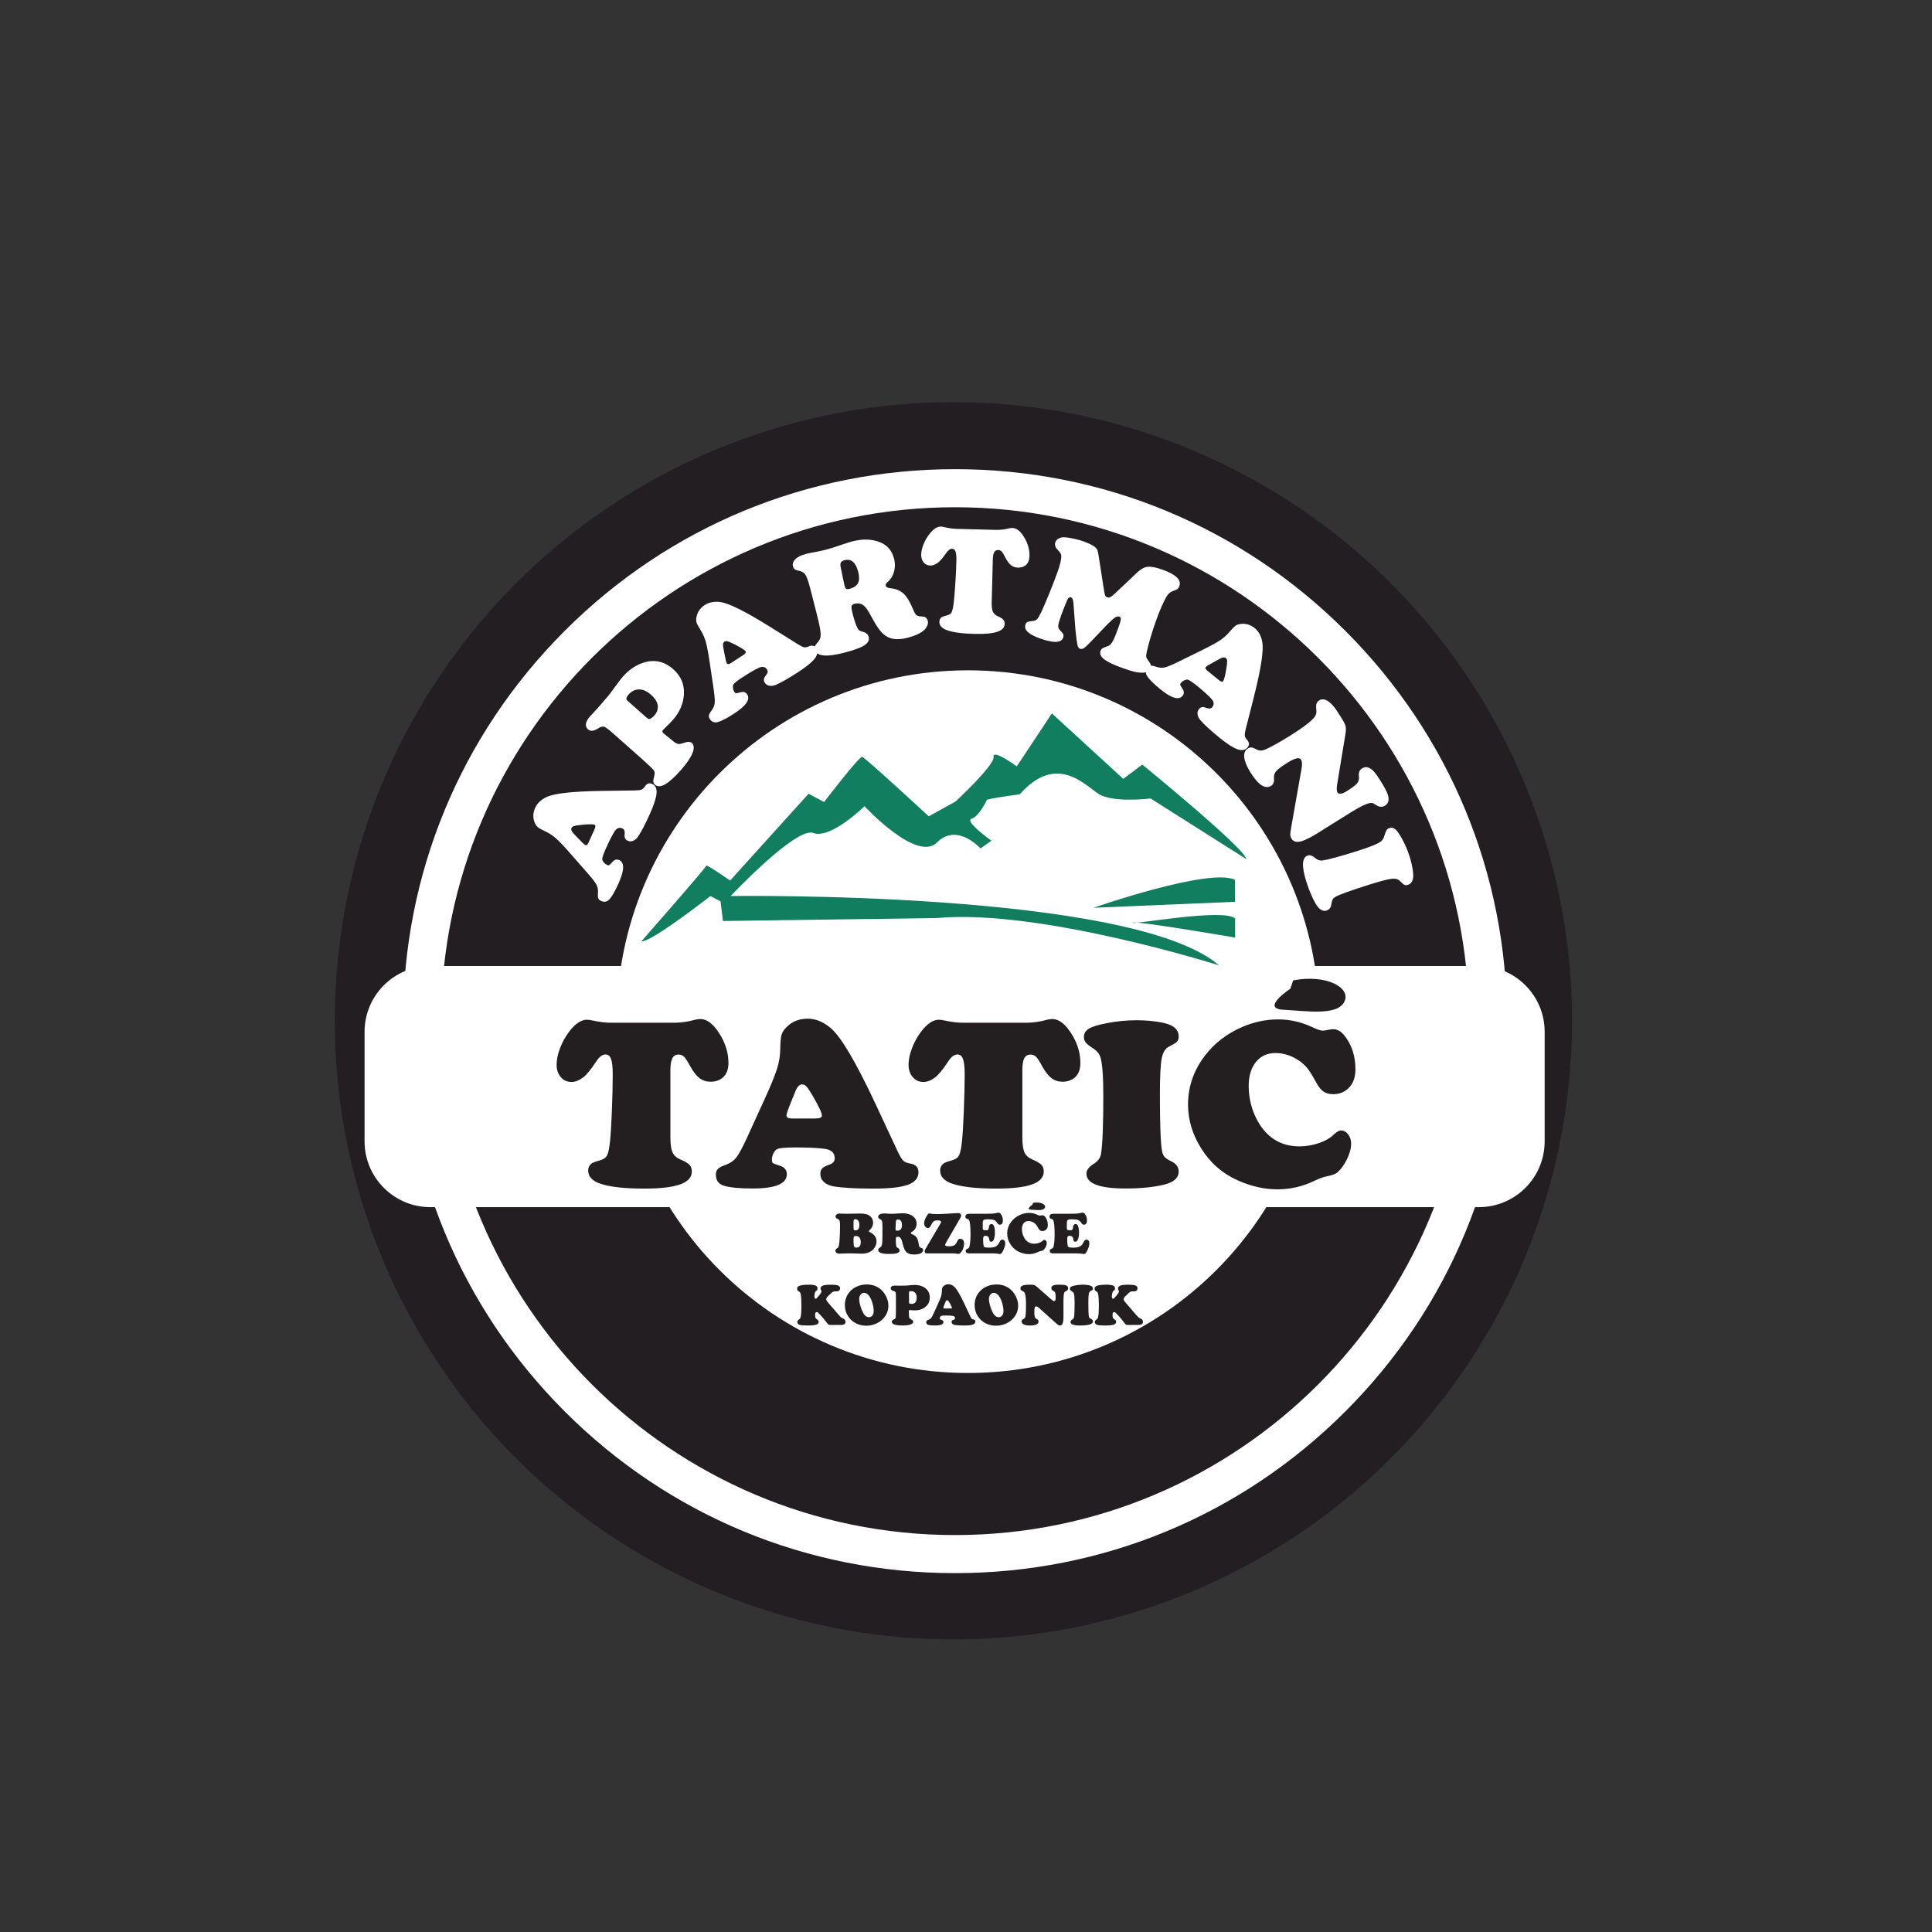 <?xml version="1.0" encoding="UTF-8" standalone="no" ?>
<!DOCTYPE svg PUBLIC "-//W3C//DTD SVG 1.1//EN" "http://www.w3.org/Graphics/SVG/1.1/DTD/svg11.dtd">
<svg xmlns="http://www.w3.org/2000/svg" xmlns:xlink="http://www.w3.org/1999/xlink" version="1.1" width="1080" height="1080" viewBox="0 0 1080 1080" xml:space="preserve">
<rect x="0" y="0" width="1080" height="1080" fill="#333333" stroke="none"/>
<desc>Created with Fabric.js 5.2.4</desc>
<defs>
</defs>
<g transform="matrix(1 0 0 1 540 540)" id="5b341a11-0d4d-4657-815e-77322d0621e9"  >
<rect style="stroke: none; stroke-width: 1; stroke-dasharray: none; stroke-linecap: butt; stroke-dashoffset: 0; stroke-linejoin: miter; stroke-miterlimit: 4; fill: rgb(255,255,255); fill-rule: nonzero; opacity: 1; visibility: hidden;" vector-effect="non-scaling-stroke"  x="-540" y="-540" rx="0" ry="0" width="1080" height="1080" />
</g>
<g transform="matrix(1 0 0 1 540 540)" id="b0928eda-9166-4029-873e-c0d590bb7304"  >
</g>
<g transform="matrix(9.88 0 0 9.88 532.96 570.62)" id="6ed8cf2a-6277-4e19-9010-530150ffdbd9"  >
<circle style="stroke: rgb(0,0,0); stroke-width: 0; stroke-dasharray: none; stroke-linecap: butt; stroke-dashoffset: 0; stroke-linejoin: miter; stroke-miterlimit: 4; fill: rgb(35,30,33); fill-rule: nonzero; opacity: 1;" vector-effect="non-scaling-stroke"  cx="0" cy="0" r="35" />
</g>
<g transform="matrix(1.33 0 0 -1.33 533.87 570.83)" clip-path="url(#CLIPPATH_43)"  >
<clipPath id="CLIPPATH_43" >
	<path transform="matrix(1 0 0 1 -7.86 23.69) translate(-420.94, -297.64)" d="M 0 595.28 L 841.89 595.28 L 841.89 0 L 0 0 Z" stroke-linecap="round" />
</clipPath>
<path style="stroke: none; stroke-width: 1; stroke-dasharray: none; stroke-linecap: butt; stroke-dashoffset: 0; stroke-linejoin: miter; stroke-miterlimit: 4; fill: rgb(255,255,255); fill-rule: nonzero; opacity: 1;" vector-effect="non-scaling-stroke"  transform=" translate(0, 216)" d="M 0 0 C -119.103 0 -216 -96.897 -216 -216 C -216 -335.102 -119.103 -432 0 -432 C 119.103 -432 216 -335.102 216 -216 C 216 -96.897 119.103 0 0 0 M 0 -448 C -61.97 -448 -120.23 -423.868 -164.049 -380.048 C -207.868 -336.229 -232 -277.969 -232 -216 C -232 -154.03 -207.868 -95.77 -164.049 -51.951 C -120.23 -8.132 -61.969 16 0 16 C 61.97 16 120.229 -8.132 164.049 -51.951 C 207.868 -95.77 232 -154.03 232 -216 C 232 -277.969 207.868 -336.229 164.049 -380.048 C 120.229 -423.868 61.97 -448 0 -448" stroke-linecap="round" />
</g>
<g transform="matrix(1.33 0 0 -1.33 541.09 571.11)" clip-path="url(#CLIPPATH_44)"  >
<clipPath id="CLIPPATH_44" >
	<path transform="matrix(1 0 0 1 -13.06 23.69) translate(-420.94, -297.64)" d="M 0 595.28 L 841.89 595.28 L 841.89 0 L 0 0 Z" stroke-linecap="round" />
</clipPath>
<path style="stroke: none; stroke-width: 1; stroke-dasharray: none; stroke-linecap: butt; stroke-dashoffset: 0; stroke-linejoin: miter; stroke-miterlimit: 4; fill: rgb(255,255,255); fill-rule: nonzero; opacity: 1;" vector-effect="non-scaling-stroke"  transform=" translate(147.67, 0)" d="M 0 0 C 0 -81.554 -66.113 -147.667 -147.667 -147.667 C -229.221 -147.667 -295.333 -81.554 -295.333 0 C -295.333 81.554 -229.221 147.667 -147.667 147.667 C -66.113 147.667 0 81.554 0 0" stroke-linecap="round" />
</g>
<g transform="matrix(1.33 0 0 -1.33 533.64 607.4)" clip-path="url(#CLIPPATH_45)"  >
<clipPath id="CLIPPATH_45" >
	<path transform="matrix(1 0 0 1 -7.73 50.68) translate(-420.94, -297.64)" d="M 0 595.28 L 841.89 595.28 L 841.89 0 L 0 0 Z" stroke-linecap="round" />
</clipPath>
<path style="stroke: none; stroke-width: 1; stroke-dasharray: none; stroke-linecap: butt; stroke-dashoffset: 0; stroke-linejoin: miter; stroke-miterlimit: 4; fill: rgb(255,255,255); fill-rule: nonzero; opacity: 1;" vector-effect="non-scaling-stroke"  transform=" translate(220.33, -50.68)" d="M 0 0 L -440.667 0 C -455.947 0 -468.333 12.387 -468.333 27.667 L -468.333 73.693 C -468.333 88.973 -455.947 101.36 -440.667 101.36 L 0 101.36 C 15.28 101.36 27.667 88.973 27.667 73.693 L 27.667 27.667 C 27.667 12.387 15.28 0 0 0" stroke-linecap="round" />
</g>
<g transform="matrix(1.33 0 0 -1.33 527.66 469.23)" clip-path="url(#CLIPPATH_46)"  >
<clipPath id="CLIPPATH_46" >
	<path transform="matrix(1 0 0 1 -2.94 -52.94) translate(-420.94, -297.64)" d="M 0 595.28 L 841.89 595.28 L 841.89 0 L 0 0 Z" stroke-linecap="round" />
</clipPath>
<path style="stroke: none; stroke-width: 1; stroke-dasharray: none; stroke-linecap: butt; stroke-dashoffset: 0; stroke-linejoin: miter; stroke-miterlimit: 4; fill: rgb(16,126,95); fill-rule: nonzero; opacity: 1;" vector-effect="non-scaling-stroke"  transform=" translate(-127.13, -42.8)" d="M 0 0 C 0 0 27.25 31 27.25 31.75 C 27.25 32.5 37.25 25.5 37.25 25.5 L 70.25 62 L 76.75 58.5 C 76.75 58.5 91.5 77.75 92.75 77.5 C 94 77.25 120.75 52.5 120.75 52.5 L 132.048 58.75 C 132.048 58.75 148.5 74.005 148 77.502 C 147.5 81 157.75 73.5 157.75 73.5 L 172.5 95.75 L 202.5 68.25 L 210.5 74.25 C 210.5 74.25 253.75 39 254.25 34.5 L 214 60 C 214 60 198 58 192 62 C 186 66 174.25 79 159 61.75 C 159 61.75 150.75 60.75 145.25 59.5 C 145.25 59.5 142 52.5 138.75 51.5 C 135.5 50.5 147.1 42.25 147.1 42.25 L 142.5 39 C 142.5 39 132.64 50 124.195 41.5 C 115.75 33 93.75 56.75 93.75 56.75 C 93.75 56.75 79.5 42.75 72.25 45.5 C 65 48.25 37.5 19 37.5 19 C 37.5 19 206.25 21.47 242.75 -10.14 C 242.75 -10.14 167.39 13.75 124.195 9.75 L 34.25 8.5 L 33.25 16.75 L 29 19 C 29 19 3.75 -0.75 0 0" stroke-linecap="round" />
</g>
<g transform="matrix(1.33 0 0 -1.33 650.81 498.96)" clip-path="url(#CLIPPATH_47)"  >
<clipPath id="CLIPPATH_47" >
	<path transform="matrix(1 0 0 1 -95.06 -30.77) translate(-420.94, -297.64)" d="M 0 595.28 L 841.89 595.28 L 841.89 0 L 0 0 Z" stroke-linecap="round" />
</clipPath>
<path style="stroke: none; stroke-width: 1; stroke-dasharray: none; stroke-linecap: butt; stroke-dashoffset: 0; stroke-linejoin: miter; stroke-miterlimit: 4; fill: rgb(16,126,95); fill-rule: nonzero; opacity: 1;" vector-effect="non-scaling-stroke"  transform=" translate(29.75, 5.37)" d="M 0 0 L 0 -9.25 L -59.5 -11.75 C -59.5 -11.75 -10.75 5.25 0 0" stroke-linecap="round" />
</g>
<g transform="matrix(1.33 0 0 -1.33 661.83 517.81)" clip-path="url(#CLIPPATH_48)"  >
<clipPath id="CLIPPATH_48" >
	<path transform="matrix(1 0 0 1 -103.3 -16.63) translate(-420.94, -297.64)" d="M 0 595.28 L 841.89 595.28 L 841.89 0 L 0 0 Z" stroke-linecap="round" />
</clipPath>
<path style="stroke: none; stroke-width: 1; stroke-dasharray: none; stroke-linecap: butt; stroke-dashoffset: 0; stroke-linejoin: miter; stroke-miterlimit: 4; fill: rgb(16,126,95); fill-rule: nonzero; opacity: 1;" vector-effect="non-scaling-stroke"  transform=" translate(21.51, 3.26)" d="M 0 0 L 0 -8 C 0 -8 -42.25 -0.75 -43 -1.75 C -43.75 -2.75 -4.5 4.5 0 0" stroke-linecap="round" />
</g>
<g transform="matrix(1.33 0 0 -1.33 359.17 617.03)" clip-path="url(#CLIPPATH_49)"  >
<clipPath id="CLIPPATH_49" >
	<path transform="matrix(1 0 0 1 123.67 57.87) translate(-420.94, -297.64)" d="M 0 595.28 L 841.89 595.28 L 841.89 0 L 0 0 Z" stroke-linecap="round" />
</clipPath>
<path style="stroke: none; stroke-width: 1; stroke-dasharray: none; stroke-linecap: butt; stroke-dashoffset: 0; stroke-linejoin: miter; stroke-miterlimit: 4; fill: rgb(35,31,32); fill-rule: nonzero; opacity: 1;" vector-effect="non-scaling-stroke"  transform=" translate(-12.62, 34.07)" d="M 0 0 L 26.504 0 C 29.354 0.1 31.953 0.485 34.3 1.156 C 35.306 1.424 36.194 1.559 36.965 1.559 C 39.681 1.559 42.322 -0.453 44.886 -4.477 C 47.452 -8.5 48.734 -12.642 48.734 -16.898 C 48.734 -19.816 47.845 -21.945 46.068 -23.286 C 44.727 -24.292 43.118 -24.795 41.24 -24.795 C 39.463 -24.795 37.921 -24.301 36.613 -23.312 C 35.306 -22.322 34.015 -20.688 32.741 -18.408 C 31.634 -16.329 30.762 -14.972 30.125 -14.334 C 29.488 -13.697 28.717 -13.379 27.812 -13.379 C 26.571 -13.379 25.683 -13.898 25.146 -14.938 C 24.61 -15.978 24.342 -17.687 24.342 -20.067 L 24.342 -48.231 C 24.342 -51.115 24.644 -53.211 25.247 -54.518 C 25.851 -55.826 26.99 -56.832 28.667 -57.535 C 30.478 -58.308 31.709 -59.036 32.364 -59.724 C 33.017 -60.411 33.344 -61.357 33.344 -62.564 C 33.344 -64.979 31.709 -66.773 28.441 -67.946 C 25.171 -69.119 20.15 -69.707 13.378 -69.707 C 5.062 -69.707 -1.106 -69.019 -5.13 -67.645 C -8.517 -66.505 -10.209 -64.661 -10.209 -62.112 C -10.209 -60.738 -9.606 -59.665 -8.399 -58.894 C -8.097 -58.727 -6.907 -58.324 -4.828 -57.687 C -3.554 -57.318 -2.674 -56.614 -2.188 -55.574 C -1.702 -54.535 -1.308 -52.54 -1.006 -49.59 C -0.738 -46.975 -0.486 -42.741 -0.251 -36.891 C -0.017 -31.04 0.101 -25.969 0.101 -21.677 C 0.101 -18.659 -0.134 -16.514 -0.604 -15.239 C -1.073 -13.966 -1.844 -13.328 -2.917 -13.328 C -4.225 -13.328 -5.499 -14.268 -6.739 -16.145 C -8.986 -19.564 -10.83 -21.828 -12.271 -22.934 C -13.981 -24.242 -15.641 -24.896 -17.25 -24.896 C -19.061 -24.896 -20.553 -24.217 -21.727 -22.858 C -22.9 -21.501 -23.487 -19.766 -23.487 -17.653 C -23.487 -15.575 -23.018 -13.286 -22.079 -10.788 C -21.14 -8.291 -19.883 -5.985 -18.307 -3.873 C -15.759 -0.453 -13.244 1.257 -10.763 1.257 C -10.092 1.257 -9.321 1.156 -8.449 0.955 C -6.639 0.586 -5.155 0.334 -3.999 0.201 C -2.841 0.066 -1.509 0 0 0" stroke-linecap="round" />
</g>
<g transform="matrix(1.33 0 0 -1.33 456.81 616.95)" clip-path="url(#CLIPPATH_50)"  >
<clipPath id="CLIPPATH_50" >
	<path transform="matrix(1 0 0 1 50.42 57.79) translate(-420.94, -297.64)" d="M 0 595.28 L 841.89 595.28 L 841.89 0 L 0 0 Z" stroke-linecap="round" />
</clipPath>
<path style="stroke: none; stroke-width: 1; stroke-dasharray: none; stroke-linecap: butt; stroke-dashoffset: 0; stroke-linejoin: miter; stroke-miterlimit: 4; fill: rgb(35,31,32); fill-rule: nonzero; opacity: 1;" vector-effect="non-scaling-stroke"  transform=" translate(-10.59, -6.23)" d="M 0 0 L 9.857 0 C 11.668 0 12.573 0.402 12.573 1.207 C 12.573 2.313 11.316 5.029 8.801 9.354 C 7.661 11.332 6.79 12.656 6.186 13.327 C 5.583 13.997 4.945 14.333 4.275 14.333 C 3.068 14.333 2.062 13.209 1.257 10.963 C 1.123 10.662 0.637 9.471 -0.201 7.393 C -1.609 3.973 -2.313 1.927 -2.313 1.257 C -2.313 0.418 -1.542 0 0 0 M 35.004 6.336 L 44.51 -14.032 C 45.414 -15.91 46.169 -17.143 46.772 -17.729 C 47.376 -18.315 48.298 -18.709 49.539 -18.91 C 51.953 -19.28 53.16 -20.504 53.16 -22.582 C 53.16 -25.03 51.684 -26.79 48.734 -27.863 C 45.783 -28.936 40.955 -29.473 34.25 -29.473 C 26.672 -29.473 21.056 -29.153 17.401 -28.517 C 15.725 -28.215 14.392 -27.604 13.403 -26.681 C 12.414 -25.759 11.919 -24.645 11.919 -23.336 C 11.919 -22.33 12.179 -21.551 12.699 -20.998 C 13.218 -20.444 14.183 -19.934 15.591 -19.464 C 17.167 -18.928 17.955 -18.022 17.955 -16.748 C 17.955 -14.502 16.597 -13.178 13.881 -12.775 C 10.964 -12.373 6.856 -12.172 1.559 -12.172 C -2.9 -12.172 -5.566 -12.44 -6.437 -12.977 C -6.974 -13.312 -7.443 -13.915 -7.846 -14.787 C -8.248 -15.659 -8.449 -16.496 -8.449 -17.301 C -8.449 -18.039 -8.307 -18.517 -8.021 -18.734 C -7.737 -18.953 -6.807 -19.312 -5.23 -19.816 C -3.186 -20.42 -2.163 -21.627 -2.163 -23.437 C -2.163 -27.428 -6.94 -29.422 -16.496 -29.422 C -21.928 -29.422 -25.918 -29.053 -28.466 -28.315 C -30.813 -27.611 -31.986 -26.069 -31.986 -23.688 C -31.986 -22.649 -31.727 -21.845 -31.207 -21.274 C -30.687 -20.705 -29.757 -20.186 -28.416 -19.715 C -26.236 -18.944 -24.585 -17.863 -23.462 -16.472 C -22.339 -15.08 -20.738 -12.104 -18.659 -7.545 L -11.567 7.996 C -8.952 13.695 -7.201 17.962 -6.312 20.796 C -5.424 23.629 -4.962 26.403 -4.929 29.119 C -4.896 32.002 -4.72 34.006 -4.4 35.129 C -4.083 36.252 -3.37 37.35 -2.263 38.424 C 0.05 40.77 3 41.943 6.588 41.943 C 9.975 41.943 13.21 40.619 16.295 37.971 C 20.586 34.35 26.823 23.805 35.004 6.336" stroke-linecap="round" />
</g>
<g transform="matrix(1.33 0 0 -1.33 555.91 617.03)" clip-path="url(#CLIPPATH_51)"  >
<clipPath id="CLIPPATH_51" >
	<path transform="matrix(1 0 0 1 -23.89 57.87) translate(-420.94, -297.64)" d="M 0 595.28 L 841.89 595.28 L 841.89 0 L 0 0 Z" stroke-linecap="round" />
</clipPath>
<path style="stroke: none; stroke-width: 1; stroke-dasharray: none; stroke-linecap: butt; stroke-dashoffset: 0; stroke-linejoin: miter; stroke-miterlimit: 4; fill: rgb(35,31,32); fill-rule: nonzero; opacity: 1;" vector-effect="non-scaling-stroke"  transform=" translate(-12.62, 34.07)" d="M 0 0 L 26.505 0 C 29.354 0.1 31.953 0.485 34.301 1.156 C 35.307 1.424 36.194 1.559 36.966 1.559 C 39.682 1.559 42.322 -0.453 44.887 -4.477 C 47.452 -8.5 48.734 -12.642 48.734 -16.898 C 48.734 -19.816 47.846 -21.945 46.068 -23.286 C 44.728 -24.292 43.118 -24.795 41.24 -24.795 C 39.463 -24.795 37.922 -24.301 36.613 -23.312 C 35.307 -22.322 34.015 -20.688 32.741 -18.408 C 31.635 -16.329 30.763 -14.972 30.126 -14.334 C 29.488 -13.697 28.718 -13.379 27.812 -13.379 C 26.571 -13.379 25.683 -13.898 25.146 -14.938 C 24.61 -15.978 24.342 -17.687 24.342 -20.067 L 24.342 -48.231 C 24.342 -51.115 24.645 -53.211 25.248 -54.518 C 25.852 -55.826 26.99 -56.832 28.668 -57.535 C 30.479 -58.308 31.71 -59.036 32.364 -59.724 C 33.018 -60.411 33.345 -61.357 33.345 -62.564 C 33.345 -64.979 31.71 -66.773 28.441 -67.946 C 25.172 -69.119 20.15 -69.707 13.379 -69.707 C 5.062 -69.707 -1.105 -69.019 -5.129 -67.645 C -8.517 -66.505 -10.209 -64.661 -10.209 -62.112 C -10.209 -60.738 -9.605 -59.665 -8.398 -58.894 C -8.097 -58.727 -6.907 -58.324 -4.828 -57.687 C -3.554 -57.318 -2.674 -56.614 -2.188 -55.574 C -1.701 -54.535 -1.307 -52.54 -1.006 -49.59 C -0.737 -46.975 -0.486 -42.741 -0.251 -36.891 C -0.017 -31.04 0.102 -25.969 0.102 -21.677 C 0.102 -18.659 -0.134 -16.514 -0.604 -15.239 C -1.073 -13.966 -1.844 -13.328 -2.916 -13.328 C -4.225 -13.328 -5.499 -14.268 -6.738 -16.145 C -8.985 -19.564 -10.83 -21.828 -12.271 -22.934 C -13.98 -24.242 -15.641 -24.896 -17.25 -24.896 C -19.061 -24.896 -20.553 -24.217 -21.727 -22.858 C -22.9 -21.501 -23.486 -19.766 -23.486 -17.653 C -23.486 -15.575 -23.018 -13.286 -22.078 -10.788 C -21.14 -8.291 -19.883 -5.985 -18.307 -3.873 C -15.759 -0.453 -13.244 1.257 -10.762 1.257 C -10.092 1.257 -9.321 1.156 -8.449 0.955 C -6.639 0.586 -5.154 0.334 -3.998 0.201 C -2.841 0.066 -1.508 0 0 0" stroke-linecap="round" />
</g>
<g transform="matrix(1.33 0 0 -1.33 632.41 617.35)" clip-path="url(#CLIPPATH_52)"  >
<clipPath id="CLIPPATH_52" >
	<path transform="matrix(1 0 0 1 -81.23 58.09) translate(-420.94, -297.64)" d="M 0 595.28 L 841.89 595.28 L 841.89 0 L 0 0 Z" stroke-linecap="round" />
</clipPath>
<path style="stroke: none; stroke-width: 1; stroke-dasharray: none; stroke-linecap: butt; stroke-dashoffset: 0; stroke-linejoin: miter; stroke-miterlimit: 4; fill: rgb(35,31,32); fill-rule: nonzero; opacity: 1;" vector-effect="non-scaling-stroke"  transform=" translate(2.26, 35.36)" d="M 0 0 C 3.822 0 7.426 -0.336 10.813 -1.006 C 15.372 -1.911 17.652 -3.84 17.652 -6.79 C 17.652 -7.763 17.427 -8.491 16.974 -8.978 C 16.521 -9.464 15.372 -10.177 13.529 -11.114 C 11.986 -11.887 10.972 -13.579 10.486 -16.194 C 10 -18.81 9.757 -23.906 9.757 -31.483 C 9.757 -44.292 10.075 -52.222 10.713 -55.272 C 10.946 -56.245 11.308 -56.99 11.794 -57.51 C 12.279 -58.03 13.127 -58.591 14.334 -59.194 C 16.547 -60.2 17.652 -61.659 17.652 -63.57 C 17.652 -66.253 15.607 -68.097 11.518 -69.103 C 7.092 -70.175 1.676 -70.712 -4.728 -70.712 C -15.658 -70.712 -21.123 -68.634 -21.123 -64.476 C -21.123 -62.967 -20.051 -61.559 -17.904 -60.251 C -16.262 -59.245 -15.289 -57.871 -14.987 -56.127 C -14.351 -52.305 -14.031 -44.191 -14.031 -31.785 C -14.031 -23.202 -14.468 -17.703 -15.34 -15.289 C -15.81 -13.915 -16.933 -12.674 -18.709 -11.567 C -20.084 -10.662 -21.006 -9.907 -21.475 -9.304 C -21.945 -8.7 -22.18 -7.93 -22.18 -6.991 C -22.18 -5.55 -21.483 -4.4 -20.092 -3.546 C -18.701 -2.69 -16.244 -1.929 -12.725 -1.257 C -8.533 -0.42 -4.292 0 0 0" stroke-linecap="round" />
</g>
<g transform="matrix(1.33 0 0 -1.33 710.91 617.35)" clip-path="url(#CLIPPATH_53)"  >
<clipPath id="CLIPPATH_53" >
	<path transform="matrix(1 0 0 1 -140.15 58.09) translate(-420.94, -297.64)" d="M 0 595.28 L 841.89 595.28 L 841.89 0 L 0 0 Z" stroke-linecap="round" />
</clipPath>
<path style="stroke: none; stroke-width: 1; stroke-dasharray: none; stroke-linecap: butt; stroke-dashoffset: 0; stroke-linejoin: miter; stroke-miterlimit: 4; fill: rgb(35,31,32); fill-rule: nonzero; opacity: 1;" vector-effect="non-scaling-stroke"  transform=" translate(2.74, 35.71)" d="M 0 0 C 4.895 0 9.622 -1.074 14.183 -3.219 C 16.328 -4.225 17.82 -4.729 18.659 -4.729 C 19.263 -4.729 20.234 -4.577 21.575 -4.275 C 22.011 -4.175 22.497 -4.125 23.034 -4.125 C 24.777 -4.125 26.304 -4.93 27.61 -6.539 C 30.829 -10.429 32.438 -15.257 32.438 -21.023 C 32.438 -25.08 31.047 -28.048 28.265 -29.925 C 26.756 -30.931 25.062 -31.434 23.185 -31.434 C 21.476 -31.434 20.083 -31.065 19.011 -30.327 C 17.937 -29.59 16.898 -28.282 15.893 -26.404 C 14.45 -23.756 13.277 -21.853 12.372 -20.696 C 11.467 -19.539 10.36 -18.492 9.053 -17.553 C 5.8 -15.273 2.396 -14.133 -1.157 -14.133 C -4.61 -14.133 -7.352 -15.382 -9.38 -17.88 C -11.408 -20.378 -12.423 -23.723 -12.423 -27.913 C -12.423 -33.681 -10.964 -38.961 -8.047 -43.756 C -4.091 -50.16 1.575 -53.361 8.952 -53.361 C 11.668 -53.361 14.358 -52.908 17.024 -52.004 C 19.689 -51.098 21.76 -49.925 23.235 -48.482 C 24.509 -47.275 25.549 -46.672 26.354 -46.672 C 27.526 -46.672 28.532 -47.218 29.371 -48.307 C 30.209 -49.396 30.628 -50.713 30.628 -52.255 C 30.628 -54.2 30.041 -56.379 28.868 -58.793 C 27.694 -61.207 26.286 -63.102 24.644 -64.477 C 23.939 -65.047 22.481 -65.55 20.269 -65.984 C 18.993 -66.22 17.301 -66.84 15.188 -67.846 C 10.226 -70.226 5.062 -71.416 -0.302 -71.416 C -5.901 -71.416 -11.484 -70.159 -17.05 -67.645 C -23.521 -64.728 -28.634 -60.252 -32.389 -54.217 C -36.077 -48.35 -37.921 -42.214 -37.921 -35.809 C -37.921 -28.365 -35.607 -21.576 -30.98 -15.44 C -26.957 -10.109 -21.71 -6.035 -15.239 -3.219 C -10.31 -1.074 -5.23 0 0 0" stroke-linecap="round" />
</g>
<g transform="matrix(1.33 0 0 -1.33 732.33 556.31)" clip-path="url(#CLIPPATH_54)"  >
<clipPath id="CLIPPATH_54" >
	<path transform="matrix(1 0 0 1 -156.16 12.25) translate(-420.94, -297.64)" d="M 0 595.28 L 841.89 595.28 L 841.89 0 L 0 0 Z" stroke-linecap="round" />
</clipPath>
<path style="stroke: none; stroke-width: 1; stroke-dasharray: none; stroke-linecap: butt; stroke-dashoffset: 0; stroke-linejoin: miter; stroke-miterlimit: 4; fill: rgb(35,31,32); fill-rule: nonzero; opacity: 1;" vector-effect="non-scaling-stroke"  transform=" translate(-8.27, 2.72)" d="M 0 0 C 0 0 -12.667 -8.333 -3 -8.833 C 6.667 -9.333 19.667 -11.5 22.667 -5.5 C 25.667 0.5 15 6.167 1.167 3.5 Z" stroke-linecap="round" />
</g>
<g transform="matrix(1.33 0 0 -1.33 579.64 674.32)" clip-path="url(#CLIPPATH_55)"  >
<clipPath id="CLIPPATH_55" >
	<path transform="matrix(1 0 0 1 -41.62 100.74) translate(-420.94, -297.64)" d="M 0 595.28 L 841.89 595.28 L 841.89 0 L 0 0 Z" stroke-linecap="round" />
</clipPath>
<path style="stroke: none; stroke-width: 1; stroke-dasharray: none; stroke-linecap: butt; stroke-dashoffset: 0; stroke-linejoin: miter; stroke-miterlimit: 4; fill: rgb(35,31,32); fill-rule: nonzero; opacity: 1;" vector-effect="non-scaling-stroke"  transform=" translate(-1.91, 0.63)" d="M 0 0 C 0 0 -2.926 -1.925 -0.693 -2.04 C 1.54 -2.156 4.543 -2.656 5.236 -1.27 C 5.929 0.115 3.465 1.424 0.269 0.808 Z" stroke-linecap="round" />
</g>
<g transform="matrix(1.33 0 0 -1.33 332.59 470.99)" clip-path="url(#CLIPPATH_56)"  >
<clipPath id="CLIPPATH_56" >
	<path transform="matrix(1 0 0 1 143.62 -51.7) translate(-420.94, -297.64)" d="M 0 595.28 L 841.89 595.28 L 841.89 0 L 0 0 Z" stroke-linecap="round" />
</clipPath>
<path style="stroke: none; stroke-width: 1; stroke-dasharray: none; stroke-linecap: butt; stroke-dashoffset: 0; stroke-linejoin: miter; stroke-miterlimit: 4; fill: rgb(255,255,255); fill-rule: nonzero; opacity: 1;" vector-effect="non-scaling-stroke"  transform=" translate(-2.73, -0.06)" d="M 0 0 L 2.549 5.667 C 3.017 6.708 3.02 7.332 2.557 7.54 C 1.921 7.826 0.035 7.806 -3.102 7.479 C -4.534 7.334 -5.521 7.176 -6.062 7.002 C -6.604 6.829 -6.961 6.549 -7.135 6.164 C -7.447 5.47 -7.061 4.601 -5.978 3.558 C -5.839 3.403 -5.281 2.815 -4.302 1.796 C -2.7 0.102 -1.707 -0.832 -1.321 -1.005 C -0.839 -1.222 -0.399 -0.887 0 0 M 5.409 21.762 L 19.576 21.959 C 20.89 21.994 21.793 22.109 22.287 22.304 C 22.78 22.499 23.245 22.927 23.681 23.588 C 24.518 24.881 25.533 25.258 26.728 24.721 C 28.135 24.088 28.766 22.784 28.62 20.811 C 28.473 18.837 27.533 15.923 25.799 12.068 C 23.84 7.712 22.204 4.565 20.893 2.629 C 20.286 1.744 19.59 1.136 18.804 0.806 C 18.018 0.476 17.249 0.479 16.498 0.818 C 15.919 1.078 15.538 1.429 15.354 1.871 C 15.171 2.313 15.126 2.999 15.221 3.93 C 15.32 4.974 15.003 5.661 14.271 5.991 C 12.979 6.572 11.867 6.134 10.933 4.676 C 9.947 3.104 8.77 0.794 7.4 -2.251 C 6.247 -4.815 5.712 -6.417 5.794 -7.056 C 5.849 -7.452 6.074 -7.877 6.471 -8.334 C 6.869 -8.791 7.298 -9.123 7.761 -9.331 C 8.185 -9.522 8.497 -9.564 8.695 -9.456 C 8.895 -9.349 9.342 -8.907 10.039 -8.131 C 10.915 -7.112 11.873 -6.835 12.914 -7.304 C 15.208 -8.335 15.119 -11.598 12.648 -17.091 C 11.243 -20.214 9.999 -22.413 8.917 -23.687 C 7.905 -24.854 6.715 -25.129 5.346 -24.514 C 4.749 -24.245 4.354 -23.888 4.16 -23.441 C 3.967 -22.996 3.909 -22.326 3.985 -21.434 C 4.106 -19.981 3.911 -18.753 3.402 -17.747 C 2.893 -16.742 1.596 -15.052 -0.488 -12.677 L -7.588 -4.582 C -10.189 -1.604 -12.188 0.505 -13.587 1.749 C -14.986 2.992 -16.462 3.975 -18.015 4.697 C -19.664 5.461 -20.77 6.081 -21.333 6.554 C -21.896 7.028 -22.343 7.721 -22.674 8.635 C -23.425 10.572 -23.337 12.571 -22.409 14.634 C -21.534 16.581 -19.936 18.098 -17.615 19.187 C -14.424 20.717 -6.749 21.576 5.409 21.762" stroke-linecap="round" />
</g>
<g transform="matrix(1.33 0 0 -1.33 357.65 404.53)" clip-path="url(#CLIPPATH_57)"  >
<clipPath id="CLIPPATH_57" >
	<path transform="matrix(1 0 0 1 124.83 -101.53) translate(-420.94, -297.64)" d="M 0 595.28 L 841.89 595.28 L 841.89 0 L 0 0 Z" stroke-linecap="round" />
</clipPath>
<path style="stroke: none; stroke-width: 1; stroke-dasharray: none; stroke-linecap: butt; stroke-dashoffset: 0; stroke-linejoin: miter; stroke-miterlimit: 4; fill: rgb(255,255,255); fill-rule: nonzero; opacity: 1;" vector-effect="non-scaling-stroke"  transform=" translate(-5.28, 9.73)" d="M 0 0 L 8.073 -7.142 C 8.69 -7.688 9.182 -7.883 9.546 -7.726 C 10.174 -7.463 10.796 -6.983 11.412 -6.287 C 12.336 -5.242 12.821 -4.104 12.865 -2.874 C 12.937 -1.103 11.983 0.658 10.004 2.409 C 7.947 4.229 5.926 4.944 3.944 4.554 C 2.686 4.312 1.581 3.653 0.628 2.576 C -0.408 1.405 -0.617 0.546 0 0 M 6.031 -24.426 L -6.458 -13.376 C -8.073 -11.948 -9.196 -11.152 -9.827 -10.989 C -10.458 -10.826 -11.343 -11.115 -12.48 -11.858 C -14.152 -12.919 -15.495 -13.001 -16.508 -12.105 C -17.22 -11.475 -17.5 -10.691 -17.348 -9.753 C -17.196 -8.815 -16.616 -7.777 -15.607 -6.637 C -15.271 -6.257 -14.415 -5.336 -13.036 -3.875 L -11.776 -2.45 C -9.467 0.191 -8.125 1.749 -7.75 2.221 C -7.374 2.693 -6.088 4.426 -3.89 7.42 C -3.173 8.422 -2.479 9.304 -1.806 10.063 C 0.491 12.66 3.065 14.501 5.918 15.589 C 10.878 17.495 15.352 16.683 19.341 13.154 C 22.57 10.297 24.066 6.773 23.829 2.581 C 23.59 -1.356 22.008 -4.979 19.081 -8.288 C 18.338 -9.127 17.373 -10.107 16.184 -11.228 C 15.562 -11.835 15.181 -12.217 15.042 -12.375 C 14.635 -12.835 14.693 -13.295 15.216 -13.757 L 15.358 -13.883 L 19.399 -17.162 C 20.187 -17.803 20.875 -18.165 21.464 -18.249 C 22.054 -18.333 22.882 -18.169 23.95 -17.759 C 25.415 -17.221 26.471 -17.239 27.12 -17.812 C 28.117 -18.695 28.213 -20.134 27.407 -22.13 C 26.6 -24.125 24.965 -26.517 22.5 -29.302 C 17.319 -35.16 13.723 -37.199 11.712 -35.42 C 11.238 -35 10.985 -34.551 10.957 -34.074 C 10.927 -33.597 11.088 -32.681 11.439 -31.327 C 11.643 -30.491 11.518 -29.788 11.063 -29.216 C 10.609 -28.645 8.932 -27.049 6.031 -24.426" stroke-linecap="round" />
</g>
<g transform="matrix(1.33 0 0 -1.33 423.04 370.11)" clip-path="url(#CLIPPATH_58)"  >
<clipPath id="CLIPPATH_58" >
	<path transform="matrix(1 0 0 1 75.78 -127.35) translate(-420.94, -297.64)" d="M 0 595.28 L 841.89 595.28 L 841.89 0 L 0 0 Z" stroke-linecap="round" />
</clipPath>
<path style="stroke: none; stroke-width: 1; stroke-dasharray: none; stroke-linecap: butt; stroke-dashoffset: 0; stroke-linejoin: miter; stroke-miterlimit: 4; fill: rgb(255,255,255); fill-rule: nonzero; opacity: 1;" vector-effect="non-scaling-stroke"  transform=" translate(-10.92, -0.44)" d="M 0 0 L 5.212 3.382 C 6.17 4.003 6.511 4.527 6.234 4.952 C 5.855 5.537 4.258 6.542 1.444 7.966 C 0.163 8.621 -0.752 9.022 -1.302 9.17 C -1.851 9.317 -2.303 9.276 -2.657 9.046 C -3.295 8.632 -3.442 7.693 -3.097 6.229 C -3.064 6.023 -2.913 5.227 -2.643 3.84 C -2.214 1.549 -1.885 0.226 -1.655 -0.129 C -1.367 -0.572 -0.816 -0.529 0 0 M 16.336 15.361 L 28.351 7.851 C 29.474 7.169 30.296 6.776 30.816 6.673 C 31.336 6.57 31.959 6.678 32.685 6.997 C 34.087 7.63 35.146 7.397 35.859 6.298 C 36.699 5.003 36.522 3.566 35.331 1.987 C 34.138 0.407 31.769 -1.533 28.223 -3.833 C 24.216 -6.434 21.137 -8.192 18.986 -9.109 C 17.996 -9.525 17.081 -9.659 16.242 -9.51 C 15.402 -9.362 14.758 -8.942 14.31 -8.25 C 13.964 -7.719 13.834 -7.217 13.919 -6.747 C 14.004 -6.276 14.339 -5.675 14.922 -4.943 C 15.572 -4.119 15.678 -3.37 15.241 -2.696 C 14.47 -1.508 13.297 -1.273 11.723 -1.993 C 10.042 -2.781 7.802 -4.083 5 -5.901 C 2.642 -7.431 1.325 -8.488 1.048 -9.07 C 0.879 -9.432 0.838 -9.912 0.924 -10.511 C 1.011 -11.11 1.192 -11.622 1.468 -12.048 C 1.721 -12.438 1.96 -12.642 2.186 -12.659 C 2.411 -12.677 3.027 -12.548 4.033 -12.273 C 5.321 -11.891 6.276 -12.178 6.897 -13.135 C 8.267 -15.246 6.424 -17.939 1.372 -21.218 C -1.501 -23.082 -3.738 -24.255 -5.338 -24.74 C -6.821 -25.173 -7.97 -24.76 -8.787 -23.501 C -9.144 -22.952 -9.283 -22.437 -9.203 -21.957 C -9.124 -21.478 -8.81 -20.884 -8.262 -20.175 C -7.374 -19.02 -6.872 -17.881 -6.755 -16.76 C -6.639 -15.639 -6.813 -13.516 -7.278 -10.391 L -8.861 0.26 C -9.433 4.171 -9.971 7.028 -10.473 8.832 C -10.976 10.634 -11.684 12.26 -12.598 13.708 C -13.569 15.244 -14.164 16.363 -14.38 17.067 C -14.597 17.77 -14.597 18.595 -14.38 19.542 C -13.962 21.577 -12.805 23.209 -10.907 24.441 C -9.117 25.603 -6.951 26.012 -4.411 25.67 C -0.899 25.228 6.016 21.791 16.336 15.361" stroke-linecap="round" />
</g>
<g transform="matrix(1.33 0 0 -1.33 480.94 334.04)" clip-path="url(#CLIPPATH_59)"  >
<clipPath id="CLIPPATH_59" >
	<path transform="matrix(1 0 0 1 32.34 -154.42) translate(-420.94, -297.64)" d="M 0 595.28 L 841.89 595.28 L 841.89 0 L 0 0 Z" stroke-linecap="round" />
</clipPath>
<path style="stroke: none; stroke-width: 1; stroke-dasharray: none; stroke-linecap: butt; stroke-dashoffset: 0; stroke-linejoin: miter; stroke-miterlimit: 4; fill: rgb(255,255,255); fill-rule: nonzero; opacity: 1;" vector-effect="non-scaling-stroke"  transform=" translate(-8.24, 12.6)" d="M 0 0 L 1.516 -7.238 C 1.531 -7.299 1.555 -7.392 1.587 -7.514 C 1.778 -8.251 2.013 -8.714 2.291 -8.904 C 2.569 -9.094 3.036 -9.104 3.69 -8.934 C 5.491 -8.468 6.68 -7.663 7.257 -6.52 C 7.834 -5.377 7.857 -3.783 7.327 -1.736 C 6.304 2.212 4.391 3.823 1.588 3.097 C 0.79 2.89 0.275 2.56 0.043 2.107 C -0.189 1.654 -0.203 0.951 0 0 M 5.836 -15.19 C 5.058 -15.392 4.624 -15.756 4.53 -16.282 C 4.437 -16.808 4.614 -17.931 5.059 -19.649 C 5.732 -22.248 6.421 -24.23 7.125 -25.598 C 7.333 -25.981 7.569 -26.258 7.832 -26.43 C 8.095 -26.603 8.555 -26.778 9.213 -26.957 C 10.615 -27.313 11.46 -28.044 11.746 -29.149 C 12.096 -30.5 11.489 -31.678 9.927 -32.683 C 8.364 -33.688 5.547 -34.719 1.476 -35.773 C -6.094 -37.735 -10.25 -37.285 -10.992 -34.42 C -11.119 -33.929 -11.109 -33.506 -10.961 -33.151 C -10.813 -32.796 -10.408 -32.25 -9.749 -31.51 C -9.002 -30.684 -8.575 -29.826 -8.467 -28.935 C -8.359 -28.045 -8.501 -26.591 -8.893 -24.575 C -9.167 -23.096 -10.465 -17.875 -12.788 -8.915 C -13.524 -6.071 -14.169 -4.175 -14.721 -3.226 C -15.272 -2.277 -16.08 -1.689 -17.143 -1.462 C -18.154 -1.266 -18.859 -1.029 -19.259 -0.75 C -19.659 -0.472 -19.933 -0.046 -20.082 0.527 C -20.278 1.284 -20.157 2.019 -19.72 2.733 C -19.283 3.447 -18.577 4.072 -17.602 4.608 C -16.781 5.061 -15.603 5.486 -14.068 5.884 C -13.393 6.059 -11.679 6.394 -8.925 6.89 C -8.403 6.981 -7.59 7.17 -6.485 7.457 C -4.644 7.934 -2.22 8.693 0.785 9.733 C 2.691 10.38 4.033 10.805 4.811 11.006 C 9.189 12.141 13.083 12.025 16.494 10.661 C 19.565 9.426 21.538 7.121 22.413 3.745 C 22.901 1.862 22.895 0.033 22.395 -1.745 C 21.895 -3.523 20.958 -5.005 19.584 -6.191 C 19.014 -6.688 18.788 -7.162 18.904 -7.611 C 19.058 -8.205 19.684 -8.556 20.782 -8.664 C 23.131 -8.885 25.012 -9.653 26.422 -10.969 C 27.833 -12.285 29.175 -14.513 30.448 -17.654 C 30.982 -18.957 31.474 -19.763 31.926 -20.072 C 32.376 -20.38 33.284 -20.555 34.648 -20.594 C 35.068 -20.616 35.463 -20.792 35.833 -21.122 C 36.202 -21.452 36.451 -21.863 36.578 -22.354 C 36.742 -22.988 36.663 -23.691 36.338 -24.463 C 36.015 -25.234 35.511 -25.905 34.83 -26.475 C 33.318 -27.718 31.068 -28.727 28.081 -29.501 C 24.092 -30.535 20.964 -30.221 18.7 -28.559 C 17.678 -27.82 16.711 -26.804 15.798 -25.512 C 14.884 -24.221 13.667 -22.156 12.146 -19.319 C 11.171 -17.498 10.218 -16.282 9.285 -15.672 C 8.352 -15.062 7.202 -14.902 5.836 -15.19" stroke-linecap="round" />
</g>
<g transform="matrix(1.33 0 0 -1.33 545.22 324.38)" clip-path="url(#CLIPPATH_60)"  >
<clipPath id="CLIPPATH_60" >
	<path transform="matrix(1 0 0 1 -15.85 -161.66) translate(-420.94, -297.64)" d="M 0 595.28 L 841.89 595.28 L 841.89 0 L 0 0 Z" stroke-linecap="round" />
</clipPath>
<path style="stroke: none; stroke-width: 1; stroke-dasharray: none; stroke-linecap: butt; stroke-dashoffset: 0; stroke-linejoin: miter; stroke-miterlimit: 4; fill: rgb(255,255,255); fill-rule: nonzero; opacity: 1;" vector-effect="non-scaling-stroke"  transform=" translate(-7.68, 21.6)" d="M 0 0 L 16.701 -0.427 C 18.499 -0.409 20.143 -0.208 21.633 0.177 C 22.271 0.33 22.832 0.4 23.318 0.388 C 25.03 0.344 26.662 -0.966 28.213 -3.543 C 29.765 -6.12 30.506 -8.75 30.437 -11.433 C 30.391 -13.271 29.797 -14.599 28.655 -15.415 C 27.794 -16.027 26.771 -16.318 25.589 -16.288 C 24.469 -16.259 23.505 -15.923 22.696 -15.279 C 21.889 -14.635 21.102 -13.584 20.335 -12.126 C 19.672 -10.799 19.144 -9.929 18.753 -9.517 C 18.361 -9.106 17.881 -8.893 17.311 -8.878 C 16.528 -8.858 15.96 -9.171 15.605 -9.817 C 15.251 -10.464 15.055 -11.537 15.016 -13.037 L 14.563 -30.785 C 14.517 -32.602 14.673 -33.927 15.032 -34.761 C 15.392 -35.595 16.093 -36.247 17.139 -36.718 C 18.268 -37.233 19.032 -37.712 19.433 -38.156 C 19.834 -38.6 20.024 -39.202 20.005 -39.962 C 19.966 -41.483 18.907 -42.587 16.828 -43.274 C 14.75 -43.961 11.576 -44.25 7.309 -44.141 C 2.068 -44.007 -1.808 -43.475 -4.321 -42.544 C -6.437 -41.771 -7.474 -40.582 -7.433 -38.976 C -7.411 -38.11 -7.014 -37.444 -6.24 -36.977 C -6.048 -36.876 -5.292 -36.642 -3.971 -36.273 C -3.162 -36.062 -2.597 -35.632 -2.273 -34.985 C -1.95 -34.338 -1.67 -33.087 -1.432 -31.232 C -1.221 -29.589 -0.994 -26.926 -0.752 -23.243 C -0.511 -19.56 -0.354 -16.366 -0.286 -13.661 C -0.237 -11.76 -0.351 -10.404 -0.626 -9.593 C -0.901 -8.783 -1.377 -8.369 -2.053 -8.352 C -2.877 -8.331 -3.695 -8.902 -4.507 -10.065 C -5.978 -12.184 -7.176 -13.581 -8.102 -14.254 C -9.201 -15.051 -10.257 -15.436 -11.271 -15.41 C -12.412 -15.381 -13.342 -14.929 -14.059 -14.055 C -14.777 -13.18 -15.119 -12.077 -15.084 -10.746 C -15.051 -9.437 -14.719 -8.002 -14.087 -6.443 C -13.456 -4.884 -12.626 -3.452 -11.599 -2.146 C -9.938 -0.032 -8.326 1.005 -6.762 0.965 C -6.34 0.955 -5.855 0.879 -5.31 0.738 C -4.174 0.476 -3.243 0.294 -2.517 0.191 C -1.79 0.088 -0.951 0.024 0 0" stroke-linecap="round" />
</g>
<g transform="matrix(1.33 0 0 -1.33 616.28 338.19)" clip-path="url(#CLIPPATH_61)"  >
<clipPath id="CLIPPATH_61" >
	<path transform="matrix(1 0 0 1 -69.17 -151.29) translate(-420.94, -297.64)" d="M 0 595.28 L 841.89 595.28 L 841.89 0 L 0 0 Z" stroke-linecap="round" />
</clipPath>
<path style="stroke: none; stroke-width: 1; stroke-dasharray: none; stroke-linecap: butt; stroke-dashoffset: 0; stroke-linejoin: miter; stroke-miterlimit: 4; fill: rgb(255,255,255); fill-rule: nonzero; opacity: 1;" vector-effect="non-scaling-stroke"  transform=" translate(1.05, -9.21)" d="M 0 0 L -6.451 -6.751 C -7.552 -7.885 -8.375 -8.617 -8.92 -8.95 C -9.466 -9.283 -9.967 -9.367 -10.425 -9.204 C -10.862 -9.047 -11.184 -8.719 -11.387 -8.22 C -11.521 -7.903 -11.71 -6.848 -11.955 -5.055 C -12.202 -3.261 -12.373 -1.685 -12.472 -0.326 L -13.245 9.949 C -13.342 11.375 -13.688 12.195 -14.285 12.408 C -14.923 12.636 -15.459 12.232 -15.896 11.199 C -16.874 8.9 -17.719 6.755 -18.43 4.765 C -19.169 2.695 -19.57 1.256 -19.635 0.449 C -19.652 -0.039 -19.581 -0.423 -19.424 -0.704 C -19.266 -0.984 -18.771 -1.565 -17.941 -2.445 C -17.405 -3.018 -17.287 -3.722 -17.585 -4.558 C -18.382 -6.788 -21.636 -6.882 -27.349 -4.841 C -32.165 -3.121 -34.186 -1.176 -33.411 0.994 C -33.212 1.551 -32.943 1.909 -32.605 2.069 C -32.269 2.229 -31.493 2.373 -30.28 2.501 C -29.517 2.565 -28.929 2.815 -28.515 3.25 C -28.101 3.687 -27.548 4.623 -26.855 6.058 C -26.107 7.586 -25.005 10.138 -23.548 13.714 C -22.092 17.289 -20.9 20.371 -19.977 22.958 C -18.817 26.202 -18.281 28.491 -18.366 29.823 C -18.403 30.285 -18.501 30.656 -18.658 30.937 C -18.816 31.218 -19.156 31.631 -19.68 32.177 C -20.852 33.358 -21.244 34.487 -20.86 35.562 C -20.612 36.258 -20.121 36.801 -19.387 37.19 C -18.653 37.579 -17.807 37.736 -16.845 37.662 C -15.877 37.607 -14.628 37.414 -13.097 37.081 C -11.566 36.747 -10.294 36.399 -9.278 36.037 C -6.731 35.126 -5.005 34.274 -4.099 33.479 C -3.652 33.095 -3.341 32.681 -3.163 32.236 C -2.985 31.791 -2.807 30.941 -2.626 29.687 L -0.5 16.035 C -0.271 14.539 -0.078 13.605 0.082 13.235 C 0.24 12.863 0.549 12.596 1.007 12.433 C 1.405 12.291 1.812 12.314 2.228 12.502 C 2.642 12.69 3.204 13.118 3.914 13.785 L 11.057 20.491 C 11.95 21.361 12.534 21.927 12.808 22.188 C 14.493 23.83 15.932 24.809 17.122 25.125 C 18.641 25.547 21.003 25.186 24.208 24.041 C 29.841 22.029 32.198 19.739 31.281 17.171 C 31.075 16.594 30.8 16.17 30.457 15.9 C 30.113 15.63 29.515 15.367 28.66 15.112 C 27.496 14.742 26.56 13.943 25.852 12.715 C 24.412 10.132 22.989 6.87 21.582 2.929 C 19.769 -2.146 18.418 -6.68 17.531 -10.672 C 17.316 -11.651 17.272 -12.353 17.4 -12.78 C 17.528 -13.208 17.989 -13.945 18.782 -14.991 C 19.328 -15.725 19.459 -16.49 19.175 -17.286 C 18.677 -18.679 17.399 -19.333 15.343 -19.25 C 14.273 -19.226 13.193 -19.076 12.104 -18.799 C 11.013 -18.521 9.373 -17.992 7.184 -17.21 C 3.819 -16.009 1.397 -14.874 -0.084 -13.806 C -1.724 -12.615 -2.312 -11.373 -1.85 -10.078 C -1.679 -9.601 -1.419 -9.25 -1.07 -9.027 C -0.721 -8.804 0.097 -8.462 1.384 -8.001 C 2.05 -7.768 2.691 -7.088 3.308 -5.962 C 3.923 -4.835 4.742 -2.839 5.767 0.027 C 6.335 1.62 6.634 2.691 6.662 3.242 C 6.69 3.793 6.466 4.154 5.988 4.324 C 5.431 4.523 4.757 4.332 3.966 3.751 C 3.174 3.169 1.853 1.919 0 0" stroke-linecap="round" />
</g>
<g transform="matrix(1.33 0 0 -1.33 673.21 384)" clip-path="url(#CLIPPATH_62)"  >
<clipPath id="CLIPPATH_62" >
	<path transform="matrix(1 0 0 1 -111.84 -116.93) translate(-420.94, -297.64)" d="M 0 595.28 L 841.89 595.28 L 841.89 0 L 0 0 Z" stroke-linecap="round" />
</clipPath>
<path style="stroke: none; stroke-width: 1; stroke-dasharray: none; stroke-linecap: butt; stroke-dashoffset: 0; stroke-linejoin: miter; stroke-miterlimit: 4; fill: rgb(255,255,255); fill-rule: nonzero; opacity: 1;" vector-effect="non-scaling-stroke"  transform=" translate(1.27, 6.84)" d="M 0 0 L 4.811 -3.933 C 5.694 -4.655 6.297 -4.82 6.618 -4.427 C 7.06 -3.887 7.529 -2.06 8.027 1.054 C 8.26 2.474 8.363 3.468 8.336 4.037 C 8.31 4.604 8.132 5.022 7.805 5.29 C 7.216 5.771 6.276 5.625 4.988 4.849 C 4.802 4.755 4.09 4.369 2.852 3.688 C 0.8 2.581 -0.36 1.864 -0.627 1.537 C -0.962 1.127 -0.753 0.615 0 0 M 19.611 -10.873 L 16.125 -24.605 C 15.817 -25.883 15.693 -26.786 15.754 -27.312 C 15.814 -27.84 16.107 -28.399 16.633 -28.993 C 17.664 -30.136 17.765 -31.215 16.936 -32.229 C 15.959 -33.424 14.536 -33.694 12.669 -33.041 C 10.801 -32.387 8.23 -30.723 4.957 -28.048 C 1.259 -25.024 -1.354 -22.628 -2.884 -20.859 C -3.582 -20.043 -3.988 -19.213 -4.103 -18.369 C -4.218 -17.524 -4.015 -16.783 -3.493 -16.145 C -3.092 -15.653 -2.654 -15.376 -2.18 -15.314 C -1.705 -15.251 -1.03 -15.387 -0.156 -15.719 C 0.827 -16.086 1.572 -15.959 2.081 -15.337 C 2.978 -14.241 2.843 -13.052 1.678 -11.772 C 0.415 -10.412 -1.51 -8.675 -4.095 -6.562 C -6.271 -4.783 -7.68 -3.851 -8.318 -3.765 C -8.714 -3.714 -9.184 -3.821 -9.728 -4.086 C -10.272 -4.352 -10.705 -4.68 -11.025 -5.073 C -11.32 -5.433 -11.441 -5.723 -11.389 -5.943 C -11.337 -6.163 -11.026 -6.71 -10.458 -7.584 C -9.701 -8.694 -9.684 -9.692 -10.405 -10.575 C -11.997 -12.523 -15.125 -11.59 -19.789 -7.778 C -22.439 -5.611 -24.239 -3.838 -25.189 -2.462 C -26.054 -1.182 -26.011 0.038 -25.062 1.2 C -24.646 1.708 -24.199 1.997 -23.718 2.067 C -23.237 2.138 -22.575 2.021 -21.733 1.715 C -20.362 1.222 -19.125 1.091 -18.021 1.322 C -16.919 1.552 -14.95 2.366 -12.116 3.762 L -2.455 8.518 C 1.096 10.256 3.652 11.639 5.217 12.667 C 6.78 13.696 8.112 14.866 9.212 16.178 C 10.379 17.572 11.264 18.479 11.867 18.9 C 12.471 19.322 13.257 19.573 14.225 19.655 C 16.29 19.877 18.198 19.274 19.949 17.842 C 21.603 16.491 22.652 14.554 23.102 12.031 C 23.751 8.551 22.588 0.917 19.611 -10.873" stroke-linecap="round" />
</g>
<g transform="matrix(1.33 0 0 -1.33 735.86 430.77)" clip-path="url(#CLIPPATH_63)"  >
<clipPath id="CLIPPATH_63" >
	<path transform="matrix(1 0 0 1 -158.84 -81.85) translate(-420.94, -297.64)" d="M 0 595.28 L 841.89 595.28 L 841.89 0 L 0 0 Z" stroke-linecap="round" />
</clipPath>
<path style="stroke: none; stroke-width: 1; stroke-dasharray: none; stroke-linecap: butt; stroke-dashoffset: 0; stroke-linejoin: miter; stroke-miterlimit: 4; fill: rgb(255,255,255); fill-rule: nonzero; opacity: 1;" vector-effect="non-scaling-stroke"  transform=" translate(12.21, 15.31)" d="M 0 0 L -3.412 -20.705 C -3.727 -22.642 -3.711 -23.888 -3.365 -24.445 C -2.785 -25.378 -1.499 -25.227 0.494 -23.989 C 2.756 -22.583 4.217 -21.49 4.875 -20.708 C 5.533 -19.925 5.802 -18.975 5.68 -17.857 C 5.586 -16.945 5.643 -16.225 5.851 -15.698 C 6.058 -15.171 6.467 -14.718 7.077 -14.339 C 8.586 -13.402 10.196 -13.832 11.909 -15.629 C 12.612 -16.362 13.617 -17.778 14.922 -19.879 C 16.605 -22.589 17.609 -24.566 17.934 -25.809 C 18.456 -27.772 18.018 -29.189 16.617 -30.059 C 15.45 -30.784 14.152 -30.657 12.724 -29.679 C 12.155 -29.285 11.721 -29.045 11.419 -28.959 C 11.116 -28.873 10.741 -28.87 10.293 -28.949 C 8.807 -29.201 6.406 -30.343 3.092 -32.377 L -5.687 -37.83 C -7.034 -38.667 -8.869 -39.818 -11.191 -41.286 C -14.341 -43.267 -16.738 -44.494 -18.384 -44.969 C -20.426 -45.566 -21.843 -45.227 -22.635 -43.953 C -22.98 -43.396 -23.162 -42.843 -23.18 -42.294 C -23.197 -41.746 -23.074 -40.742 -22.81 -39.284 L -18.429 -14.432 C -18.115 -12.694 -18.187 -11.458 -18.644 -10.722 C -19.324 -9.626 -21.182 -10.021 -24.216 -11.906 C -26.711 -13.456 -28.33 -14.654 -29.073 -15.501 C -29.816 -16.348 -30.135 -17.336 -30.03 -18.466 C -29.876 -20.037 -30.274 -21.118 -31.226 -21.709 C -33.722 -23.259 -36.637 -21.35 -39.971 -15.982 C -41.477 -13.558 -42.325 -11.479 -42.52 -9.746 C -42.713 -8.013 -42.226 -6.784 -41.059 -6.059 C -40.448 -5.68 -39.913 -5.521 -39.451 -5.583 C -38.99 -5.644 -38.226 -5.953 -37.158 -6.51 C -36.132 -7.041 -34.926 -7.001 -33.539 -6.389 C -31.033 -5.255 -27.608 -3.339 -23.264 -0.641 C -18.631 2.236 -15.423 4.602 -13.639 6.457 C -12.99 7.134 -12.571 7.742 -12.384 8.281 C -12.196 8.821 -12.149 9.546 -12.243 10.458 C -12.351 11.512 -12.313 12.313 -12.131 12.861 C -11.949 13.409 -11.589 13.851 -11.05 14.185 C -9.326 15.256 -7.32 14.449 -5.031 11.766 C -4.264 10.85 -3.099 9.135 -1.537 6.621 C -0.646 5.185 -0.108 4.069 0.074 3.274 C 0.257 2.48 0.232 1.389 0 0" stroke-linecap="round" />
</g>
<g transform="matrix(1.33 0 0 -1.33 759.19 485.93)" clip-path="url(#CLIPPATH_64)"  >
<clipPath id="CLIPPATH_64" >
	<path transform="matrix(1 0 0 1 -176.32 -40.51) translate(-420.94, -297.64)" d="M 0 595.28 L 841.89 595.28 L 841.89 0 L 0 0 Z" stroke-linecap="round" />
</clipPath>
<path style="stroke: none; stroke-width: 1; stroke-dasharray: none; stroke-linecap: butt; stroke-dashoffset: 0; stroke-linejoin: miter; stroke-miterlimit: 4; fill: rgb(255,255,255); fill-rule: nonzero; opacity: 1;" vector-effect="non-scaling-stroke"  transform=" translate(21.65, 5.35)" d="M 0 0 C 0.726 -2.297 1.209 -4.527 1.449 -6.69 C 1.771 -9.603 1.045 -11.34 -0.729 -11.9 C -1.313 -12.084 -1.795 -12.087 -2.173 -11.907 C -2.551 -11.728 -3.197 -11.172 -4.111 -10.242 C -4.868 -9.462 -6.078 -9.173 -7.742 -9.378 C -9.407 -9.582 -12.517 -10.404 -17.071 -11.843 C -24.77 -14.275 -29.476 -15.972 -31.188 -16.935 C -31.729 -17.26 -32.108 -17.619 -32.328 -18.01 C -32.549 -18.4 -32.726 -19.016 -32.858 -19.856 C -33.043 -21.377 -33.71 -22.319 -34.858 -22.682 C -36.471 -23.191 -37.968 -22.312 -39.349 -20.044 C -40.834 -17.588 -42.185 -14.435 -43.401 -10.586 C -45.477 -4.016 -45.265 -0.336 -42.766 0.453 C -41.859 0.74 -40.809 0.362 -39.615 -0.679 C -38.699 -1.476 -37.688 -1.799 -36.582 -1.649 C -34.164 -1.306 -29.227 0.043 -21.77 2.398 C -16.61 4.028 -13.388 5.335 -12.103 6.317 C -11.365 6.86 -10.833 7.771 -10.506 9.049 C -10.223 10.048 -9.944 10.745 -9.67 11.142 C -9.396 11.539 -8.978 11.826 -8.413 12.004 C -7.547 12.278 -6.725 12.078 -5.946 11.404 C -5.168 10.73 -4.244 9.398 -3.172 7.41 C -1.872 5.05 -0.814 2.58 0 0" stroke-linecap="round" />
</g>
<g transform="matrix(1.33 0 0 -1.33 478.49 689.6)" clip-path="url(#CLIPPATH_65)"  >
<clipPath id="CLIPPATH_65" >
	<path transform="matrix(1 0 0 1 34.25 112.21) translate(-420.94, -297.64)" d="M 0 595.28 L 841.89 595.28 L 841.89 0 L 0 0 Z" stroke-linecap="round" />
</clipPath>
<path style="stroke: none; stroke-width: 1; stroke-dasharray: none; stroke-linecap: butt; stroke-dashoffset: 0; stroke-linejoin: miter; stroke-miterlimit: 4; fill: rgb(35,31,32); fill-rule: nonzero; opacity: 1;" vector-effect="non-scaling-stroke"  transform=" translate(-1.02, -2.08)" d="M 0 0 L 0 -1.159 C 0 -2.226 0.077 -2.934 0.232 -3.284 C 0.386 -3.634 0.7 -3.809 1.172 -3.809 C 2.409 -3.809 3.027 -3.084 3.027 -1.636 C 3.027 0.171 2.335 1.074 0.952 1.074 C 0.594 1.074 0.346 0.997 0.208 0.843 C 0.069 0.687 0 0.407 0 0 M 0 7.031 L 0 4.517 C 0 4.118 0.051 3.837 0.153 3.675 C 0.254 3.512 0.431 3.431 0.684 3.431 C 1.286 3.431 1.729 3.615 2.014 3.985 C 2.299 4.355 2.441 4.936 2.441 5.726 C 2.441 6.49 2.295 7.082 2.002 7.501 C 1.709 7.92 1.294 8.13 0.757 8.13 C 0.472 8.13 0.275 8.051 0.165 7.892 C 0.055 7.733 0 7.446 0 7.031 M -0.842 -6.214 L -2.478 -6.226 C -3.625 -6.242 -4.464 -6.267 -4.993 -6.299 C -5.465 -6.34 -5.803 -6.36 -6.006 -6.36 C -6.502 -6.36 -6.897 -6.233 -7.19 -5.981 C -7.475 -5.729 -7.617 -5.428 -7.617 -5.078 C -7.617 -4.851 -7.564 -4.671 -7.458 -4.541 C -7.353 -4.411 -7.097 -4.207 -6.689 -3.931 C -6.454 -3.768 -6.291 -3.514 -6.201 -3.168 C -6.112 -2.822 -6.014 -2.079 -5.908 -0.94 C -5.754 0.834 -5.676 3.02 -5.676 5.615 C -5.676 6.567 -5.739 7.2 -5.866 7.514 C -5.992 7.826 -6.287 8.085 -6.75 8.288 C -7.288 8.517 -7.556 8.851 -7.556 9.29 C -7.556 9.647 -7.396 9.94 -7.074 10.169 C -6.752 10.396 -6.34 10.511 -5.835 10.511 C -5.559 10.511 -5.205 10.498 -4.773 10.474 C -4.057 10.441 -3.284 10.425 -2.454 10.425 C -1.843 10.425 -0.643 10.449 1.147 10.498 C 1.709 10.515 2.217 10.522 2.673 10.522 C 3.755 10.522 4.628 10.435 5.292 10.26 C 5.955 10.085 6.531 9.79 7.019 9.375 C 7.816 8.699 8.215 7.796 8.215 6.665 C 8.215 6.104 8.097 5.556 7.861 5.023 C 7.625 4.49 7.308 4.065 6.909 3.747 C 6.624 3.52 6.482 3.313 6.482 3.125 C 6.482 2.922 6.653 2.751 6.995 2.612 C 7.662 2.344 8.268 1.892 8.813 1.257 C 9.375 0.599 9.656 -0.228 9.656 -1.221 C 9.656 -2.393 9.229 -3.463 8.374 -4.431 C 7.243 -5.709 5.57 -6.348 3.357 -6.348 C 3.056 -6.348 2.315 -6.327 1.135 -6.286 C 0.061 -6.246 -0.598 -6.222 -0.842 -6.214" stroke-linecap="round" />
</g>
<g transform="matrix(1.33 0 0 -1.33 503.47 689.75)" clip-path="url(#CLIPPATH_66)"  >
<clipPath id="CLIPPATH_66" >
	<path transform="matrix(1 0 0 1 15.5 112.32) translate(-420.94, -297.64)" d="M 0 595.28 L 841.89 595.28 L 841.89 0 L 0 0 Z" stroke-linecap="round" />
</clipPath>
<path style="stroke: none; stroke-width: 1; stroke-dasharray: none; stroke-linecap: butt; stroke-dashoffset: 0; stroke-linejoin: miter; stroke-miterlimit: 4; fill: rgb(35,31,32); fill-rule: nonzero; opacity: 1;" vector-effect="non-scaling-stroke"  transform=" translate(-2.02, 5.04)" d="M 0 0 L -0.134 -2.844 L -0.134 -2.954 C -0.134 -3.247 -0.092 -3.442 -0.006 -3.54 C 0.079 -3.638 0.252 -3.687 0.513 -3.687 C 1.229 -3.687 1.75 -3.502 2.075 -3.131 C 2.4 -2.761 2.563 -2.169 2.563 -1.355 C 2.563 0.216 2.006 1.001 0.891 1.001 C 0.574 1.001 0.35 0.928 0.22 0.781 C 0.089 0.635 0.016 0.374 0 0 M 0.708 -6.226 C 0.398 -6.226 0.201 -6.319 0.116 -6.506 C 0.03 -6.693 -0.012 -7.129 -0.012 -7.812 C -0.012 -8.846 0.053 -9.651 0.183 -10.229 C 0.224 -10.393 0.285 -10.519 0.366 -10.607 C 0.447 -10.697 0.602 -10.808 0.83 -10.938 C 1.318 -11.206 1.562 -11.561 1.562 -12 C 1.562 -12.537 1.223 -12.917 0.543 -13.141 C -0.136 -13.364 -1.286 -13.477 -2.905 -13.477 C -5.917 -13.477 -7.422 -12.907 -7.422 -11.768 C -7.422 -11.572 -7.377 -11.416 -7.288 -11.298 C -7.198 -11.18 -6.995 -11.015 -6.677 -10.803 C -6.319 -10.567 -6.077 -10.289 -5.951 -9.967 C -5.825 -9.646 -5.737 -9.09 -5.688 -8.301 C -5.648 -7.723 -5.627 -5.652 -5.627 -2.088 C -5.627 -0.956 -5.685 -0.187 -5.798 0.22 C -5.913 0.627 -6.157 0.924 -6.531 1.111 C -6.889 1.281 -7.129 1.438 -7.251 1.581 C -7.373 1.723 -7.434 1.908 -7.434 2.137 C -7.434 2.438 -7.318 2.699 -7.086 2.924 C -6.854 3.147 -6.531 3.313 -6.116 3.418 C -5.766 3.508 -5.286 3.553 -4.675 3.553 C -4.407 3.553 -3.735 3.512 -2.661 3.43 C -2.458 3.414 -2.136 3.406 -1.697 3.406 C -0.964 3.406 0.012 3.455 1.233 3.553 C 2.006 3.609 2.547 3.638 2.856 3.638 C 4.598 3.638 6.038 3.219 7.178 2.381 C 8.203 1.623 8.716 0.574 8.716 -0.77 C 8.716 -1.518 8.537 -2.199 8.179 -2.813 C 7.82 -3.429 7.328 -3.89 6.702 -4.199 C 6.441 -4.329 6.311 -4.484 6.311 -4.663 C 6.311 -4.899 6.51 -5.09 6.909 -5.236 C 7.764 -5.546 8.39 -6.014 8.789 -6.641 C 9.187 -7.268 9.472 -8.228 9.644 -9.521 C 9.716 -10.059 9.822 -10.406 9.96 -10.565 C 10.099 -10.724 10.421 -10.877 10.925 -11.023 C 11.08 -11.072 11.21 -11.176 11.316 -11.334 C 11.421 -11.493 11.474 -11.67 11.474 -11.865 C 11.474 -12.117 11.376 -12.372 11.181 -12.628 C 10.986 -12.885 10.734 -13.086 10.425 -13.232 C 9.742 -13.55 8.805 -13.709 7.617 -13.709 C 6.03 -13.709 4.895 -13.289 4.211 -12.451 C 3.902 -12.077 3.64 -11.604 3.424 -11.035 C 3.208 -10.466 2.954 -9.578 2.661 -8.374 C 2.474 -7.601 2.236 -7.056 1.947 -6.738 C 1.658 -6.421 1.245 -6.25 0.708 -6.226" stroke-linecap="round" />
</g>
<g transform="matrix(1.33 0 0 -1.33 527.75 689.52)" clip-path="url(#CLIPPATH_67)"  >
<clipPath id="CLIPPATH_67" >
	<path transform="matrix(1 0 0 1 -2.7 112.16) translate(-420.94, -297.64)" d="M 0 595.28 L 841.89 595.28 L 841.89 0 L 0 0 Z" stroke-linecap="round" />
</clipPath>
<path style="stroke: none; stroke-width: 1; stroke-dasharray: none; stroke-linecap: butt; stroke-dashoffset: 0; stroke-linejoin: miter; stroke-miterlimit: 4; fill: rgb(35,31,32); fill-rule: nonzero; opacity: 1;" vector-effect="non-scaling-stroke"  transform=" translate(6.74, 6.37)" d="M 0 0 L -5.396 -9.303 C -6.006 -10.36 -6.312 -10.995 -6.312 -11.207 C -6.312 -11.581 -5.758 -11.768 -4.651 -11.768 C -4.22 -11.768 -3.785 -11.722 -3.346 -11.628 C -2.906 -11.534 -2.584 -11.422 -2.381 -11.292 C -1.966 -11.016 -1.555 -10.43 -1.148 -9.534 C -0.985 -9.185 -0.826 -8.944 -0.672 -8.814 C -0.518 -8.684 -0.31 -8.619 -0.049 -8.619 C 0.521 -8.619 0.947 -8.779 1.232 -9.101 C 1.518 -9.423 1.66 -9.9 1.66 -10.535 C 1.66 -11.837 1.318 -12.973 0.635 -13.941 C 0.154 -14.616 -0.302 -14.954 -0.732 -14.954 C -0.855 -14.954 -1.018 -14.938 -1.221 -14.905 C -1.815 -14.791 -2.377 -14.734 -2.906 -14.734 L -13.514 -14.734 C -13.994 -14.734 -14.281 -14.727 -14.374 -14.71 C -14.468 -14.693 -14.563 -14.637 -14.661 -14.539 C -14.824 -14.368 -14.905 -14.141 -14.905 -13.855 C -14.905 -13.595 -14.791 -13.27 -14.563 -12.879 L -8.277 -2.223 C -8.09 -1.904 -7.996 -1.686 -7.996 -1.562 C -7.996 -1.1 -8.46 -0.867 -9.388 -0.867 C -10.186 -0.867 -10.761 -0.997 -11.115 -1.258 C -11.469 -1.519 -11.87 -2.108 -12.317 -3.027 C -12.659 -3.736 -13.054 -4.09 -13.502 -4.09 C -13.933 -4.09 -14.315 -3.891 -14.648 -3.492 C -14.982 -3.093 -15.149 -2.633 -15.149 -2.112 C -15.149 -1.282 -14.804 -0.285 -14.111 0.879 C -13.623 1.692 -13.229 2.1 -12.928 2.1 C -12.854 2.1 -12.749 2.074 -12.61 2.025 C -12.122 1.855 -11.044 1.77 -9.375 1.77 C -8.627 1.77 -6.914 1.851 -4.236 2.014 C -1.958 2.144 -0.79 2.209 -0.732 2.209 C -0.383 2.209 -0.101 2.107 0.115 1.904 C 0.331 1.7 0.439 1.432 0.439 1.098 C 0.439 0.879 0.293 0.512 0 0" stroke-linecap="round" />
</g>
<g transform="matrix(1.33 0 0 -1.33 550.8 689.42)" clip-path="url(#CLIPPATH_68)"  >
<clipPath id="CLIPPATH_68" >
	<path transform="matrix(1 0 0 1 -20 112.08) translate(-420.94, -297.64)" d="M 0 595.28 L 841.89 595.28 L 841.89 0 L 0 0 Z" stroke-linecap="round" />
</clipPath>
<path style="stroke: none; stroke-width: 1; stroke-dasharray: none; stroke-linecap: butt; stroke-dashoffset: 0; stroke-linejoin: miter; stroke-miterlimit: 4; fill: rgb(35,31,32); fill-rule: nonzero; opacity: 1;" vector-effect="non-scaling-stroke"  transform=" translate(-5.7, 8.22)" d="M 0 0 L 6.273 0 C 7.543 0 8.469 0.026 9.051 0.08 C 9.633 0.133 10.2 0.24 10.754 0.403 C 10.925 0.452 11.059 0.477 11.156 0.477 C 11.58 0.477 11.954 0.249 12.279 -0.207 C 12.816 -0.947 13.086 -1.843 13.086 -2.893 C 13.086 -3.422 12.974 -3.839 12.75 -4.144 C 12.525 -4.449 12.219 -4.602 11.828 -4.602 C 11.56 -4.602 11.35 -4.547 11.199 -4.437 C 11.049 -4.327 10.848 -4.081 10.596 -3.698 C 10.237 -3.153 9.783 -2.789 9.234 -2.605 C 8.685 -2.423 7.783 -2.331 6.53 -2.331 C 5.595 -2.331 5.024 -2.498 4.821 -2.832 C 4.716 -3.011 4.652 -3.251 4.632 -3.552 C 4.611 -3.853 4.602 -4.622 4.602 -5.859 C 4.602 -6.348 4.683 -6.65 4.846 -6.769 C 5.009 -6.887 5.436 -6.945 6.127 -6.945 C 6.469 -6.945 6.718 -6.874 6.872 -6.731 C 7.026 -6.59 7.124 -6.335 7.165 -5.969 C 7.222 -5.497 7.281 -5.174 7.342 -4.998 C 7.403 -4.823 7.515 -4.671 7.678 -4.541 C 7.849 -4.395 8.048 -4.32 8.275 -4.32 C 8.609 -4.32 8.895 -4.479 9.131 -4.797 C 9.301 -5.033 9.445 -5.45 9.563 -6.048 C 9.682 -6.646 9.74 -7.271 9.74 -7.922 C 9.74 -9.208 9.541 -10.262 9.143 -11.084 C 8.923 -11.531 8.589 -11.755 8.142 -11.755 C 7.865 -11.755 7.674 -11.684 7.568 -11.541 C 7.462 -11.399 7.381 -11.104 7.324 -10.656 C 7.201 -9.736 6.664 -9.277 5.713 -9.277 C 5.346 -9.277 5.096 -9.393 4.962 -9.625 C 4.827 -9.856 4.76 -10.286 4.76 -10.912 C 4.76 -11.295 4.786 -11.79 4.84 -12.396 C 4.893 -13.002 4.947 -13.402 5.004 -13.598 C 5.069 -13.842 5.271 -14.012 5.608 -14.104 C 5.946 -14.198 6.51 -14.245 7.299 -14.245 C 8.52 -14.245 9.439 -14.089 10.059 -13.775 C 10.677 -13.462 11.182 -12.895 11.572 -12.072 C 11.8 -11.601 12.005 -11.283 12.188 -11.12 C 12.371 -10.957 12.609 -10.876 12.902 -10.876 C 13.244 -10.876 13.526 -11.024 13.751 -11.321 C 13.975 -11.619 14.086 -11.991 14.086 -12.438 C 14.086 -12.927 13.96 -13.537 13.708 -14.27 C 13.456 -15.002 13.146 -15.653 12.78 -16.223 C 12.593 -16.499 12.438 -16.685 12.316 -16.778 C 12.194 -16.871 12.04 -16.918 11.853 -16.918 C 11.698 -16.918 11.475 -16.895 11.182 -16.846 C 10.66 -16.748 9.965 -16.687 9.094 -16.662 L -1.258 -16.662 C -1.673 -16.662 -1.994 -16.57 -2.223 -16.388 C -2.45 -16.204 -2.564 -15.946 -2.564 -15.612 C -2.564 -15.376 -2.516 -15.205 -2.418 -15.1 C -2.32 -14.994 -2.096 -14.859 -1.746 -14.697 C -1.502 -14.591 -1.321 -14.461 -1.203 -14.307 C -1.085 -14.151 -0.993 -13.924 -0.928 -13.623 C -0.66 -12.394 -0.525 -10.737 -0.525 -8.654 C -0.525 -5.513 -0.721 -3.531 -1.111 -2.709 C -1.192 -2.547 -1.282 -2.433 -1.38 -2.367 C -1.478 -2.303 -1.681 -2.226 -1.99 -2.136 C -2.454 -1.997 -2.686 -1.688 -2.686 -1.208 C -2.686 -0.947 -2.608 -0.716 -2.454 -0.512 C -2.3 -0.309 -2.096 -0.175 -1.844 -0.109 C -1.526 -0.036 -0.912 0 0 0" stroke-linecap="round" />
</g>
<g transform="matrix(1.33 0 0 -1.33 574.38 689.55)" clip-path="url(#CLIPPATH_69)"  >
<clipPath id="CLIPPATH_69" >
	<path transform="matrix(1 0 0 1 -37.69 112.18) translate(-420.94, -297.64)" d="M 0 595.28 L 841.89 595.28 L 841.89 0 L 0 0 Z" stroke-linecap="round" />
</clipPath>
<path style="stroke: none; stroke-width: 1; stroke-dasharray: none; stroke-linecap: butt; stroke-dashoffset: 0; stroke-linejoin: miter; stroke-miterlimit: 4; fill: rgb(35,31,32); fill-rule: nonzero; opacity: 1;" vector-effect="non-scaling-stroke"  transform=" translate(0.67, 8.67)" d="M 0 0 C 1.188 0 2.336 -0.26 3.442 -0.781 C 3.963 -1.025 4.325 -1.146 4.528 -1.146 C 4.675 -1.146 4.911 -1.11 5.237 -1.037 C 5.343 -1.013 5.461 -1 5.591 -1 C 6.014 -1 6.384 -1.195 6.702 -1.586 C 7.483 -2.53 7.874 -3.702 7.874 -5.102 C 7.874 -6.087 7.536 -6.807 6.86 -7.263 C 6.494 -7.507 6.083 -7.629 5.628 -7.629 C 5.212 -7.629 4.875 -7.539 4.614 -7.36 C 4.354 -7.182 4.102 -6.864 3.857 -6.408 C 3.508 -5.766 3.223 -5.304 3.003 -5.022 C 2.783 -4.742 2.515 -4.487 2.197 -4.26 C 1.408 -3.706 0.582 -3.43 -0.28 -3.43 C -1.119 -3.43 -1.784 -3.733 -2.276 -4.339 C -2.77 -4.945 -3.015 -5.757 -3.015 -6.774 C -3.015 -8.174 -2.661 -9.456 -1.953 -10.619 C -0.993 -12.174 0.383 -12.951 2.173 -12.951 C 2.832 -12.951 3.485 -12.842 4.132 -12.621 C 4.779 -12.402 5.281 -12.117 5.64 -11.768 C 5.949 -11.475 6.201 -11.328 6.396 -11.328 C 6.682 -11.328 6.926 -11.46 7.129 -11.725 C 7.332 -11.989 7.435 -12.309 7.435 -12.683 C 7.435 -13.154 7.292 -13.684 7.007 -14.27 C 6.722 -14.855 6.38 -15.315 5.981 -15.648 C 5.811 -15.787 5.456 -15.909 4.919 -16.016 C 4.61 -16.072 4.199 -16.223 3.687 -16.467 C 2.482 -17.045 1.229 -17.334 -0.073 -17.334 C -1.433 -17.334 -2.787 -17.028 -4.138 -16.418 C -5.709 -15.71 -6.95 -14.623 -7.861 -13.158 C -8.757 -11.734 -9.204 -10.245 -9.204 -8.691 C -9.204 -6.885 -8.643 -5.236 -7.52 -3.747 C -6.543 -2.453 -5.27 -1.465 -3.698 -0.781 C -2.503 -0.26 -1.27 0 0 0" stroke-linecap="round" />
</g>
<g transform="matrix(1.33 0 0 -1.33 597.82 689.42)" clip-path="url(#CLIPPATH_70)"  >
<clipPath id="CLIPPATH_70" >
	<path transform="matrix(1 0 0 1 -55.26 112.08) translate(-420.94, -297.64)" d="M 0 595.28 L 841.89 595.28 L 841.89 0 L 0 0 Z" stroke-linecap="round" />
</clipPath>
<path style="stroke: none; stroke-width: 1; stroke-dasharray: none; stroke-linecap: butt; stroke-dashoffset: 0; stroke-linejoin: miter; stroke-miterlimit: 4; fill: rgb(35,31,32); fill-rule: nonzero; opacity: 1;" vector-effect="non-scaling-stroke"  transform=" translate(-5.7, 8.22)" d="M 0 0 L 6.273 0 C 7.543 0 8.469 0.026 9.051 0.08 C 9.633 0.133 10.2 0.24 10.754 0.403 C 10.925 0.452 11.059 0.477 11.156 0.477 C 11.58 0.477 11.954 0.249 12.279 -0.207 C 12.816 -0.947 13.086 -1.843 13.086 -2.893 C 13.086 -3.422 12.974 -3.839 12.75 -4.144 C 12.525 -4.449 12.219 -4.602 11.828 -4.602 C 11.56 -4.602 11.35 -4.547 11.199 -4.437 C 11.049 -4.327 10.848 -4.081 10.596 -3.698 C 10.237 -3.153 9.783 -2.789 9.234 -2.605 C 8.685 -2.423 7.783 -2.331 6.53 -2.331 C 5.595 -2.331 5.024 -2.498 4.821 -2.832 C 4.716 -3.011 4.652 -3.251 4.632 -3.552 C 4.611 -3.853 4.602 -4.622 4.602 -5.859 C 4.602 -6.348 4.683 -6.65 4.846 -6.769 C 5.009 -6.887 5.436 -6.945 6.127 -6.945 C 6.469 -6.945 6.718 -6.874 6.872 -6.731 C 7.026 -6.59 7.124 -6.335 7.165 -5.969 C 7.222 -5.497 7.281 -5.174 7.342 -4.998 C 7.403 -4.823 7.515 -4.671 7.678 -4.541 C 7.849 -4.395 8.048 -4.32 8.275 -4.32 C 8.609 -4.32 8.895 -4.479 9.131 -4.797 C 9.301 -5.033 9.445 -5.45 9.563 -6.048 C 9.682 -6.646 9.74 -7.271 9.74 -7.922 C 9.74 -9.208 9.541 -10.262 9.143 -11.084 C 8.923 -11.531 8.589 -11.755 8.142 -11.755 C 7.865 -11.755 7.674 -11.684 7.568 -11.541 C 7.462 -11.399 7.381 -11.104 7.324 -10.656 C 7.201 -9.736 6.664 -9.277 5.713 -9.277 C 5.346 -9.277 5.096 -9.393 4.962 -9.625 C 4.827 -9.856 4.76 -10.286 4.76 -10.912 C 4.76 -11.295 4.786 -11.79 4.84 -12.396 C 4.893 -13.002 4.947 -13.402 5.004 -13.598 C 5.069 -13.842 5.271 -14.012 5.608 -14.104 C 5.946 -14.198 6.51 -14.245 7.299 -14.245 C 8.52 -14.245 9.439 -14.089 10.059 -13.775 C 10.677 -13.462 11.182 -12.895 11.572 -12.072 C 11.8 -11.601 12.005 -11.283 12.188 -11.12 C 12.371 -10.957 12.609 -10.876 12.902 -10.876 C 13.244 -10.876 13.526 -11.024 13.751 -11.321 C 13.975 -11.619 14.086 -11.991 14.086 -12.438 C 14.086 -12.927 13.96 -13.537 13.708 -14.27 C 13.456 -15.002 13.146 -15.653 12.78 -16.223 C 12.593 -16.499 12.438 -16.685 12.316 -16.778 C 12.194 -16.871 12.04 -16.918 11.853 -16.918 C 11.698 -16.918 11.475 -16.895 11.182 -16.846 C 10.66 -16.748 9.965 -16.687 9.094 -16.662 L -1.258 -16.662 C -1.673 -16.662 -1.994 -16.57 -2.223 -16.388 C -2.45 -16.204 -2.564 -15.946 -2.564 -15.612 C -2.564 -15.376 -2.516 -15.205 -2.418 -15.1 C -2.32 -14.994 -2.096 -14.859 -1.746 -14.697 C -1.502 -14.591 -1.321 -14.461 -1.203 -14.307 C -1.085 -14.151 -0.993 -13.924 -0.928 -13.623 C -0.66 -12.394 -0.525 -10.737 -0.525 -8.654 C -0.525 -5.513 -0.721 -3.531 -1.111 -2.709 C -1.192 -2.547 -1.282 -2.433 -1.38 -2.367 C -1.478 -2.303 -1.681 -2.226 -1.99 -2.136 C -2.454 -1.997 -2.686 -1.688 -2.686 -1.208 C -2.686 -0.947 -2.608 -0.716 -2.454 -0.512 C -2.3 -0.309 -2.096 -0.175 -1.844 -0.109 C -1.526 -0.036 -0.912 0 0 0" stroke-linecap="round" />
</g>
<g transform="matrix(1.33 0 0 -1.33 459.11 729.55)" clip-path="url(#CLIPPATH_71)"  >
<clipPath id="CLIPPATH_71" >
	<path transform="matrix(1 0 0 1 48.76 142.18) translate(-420.94, -297.64)" d="M 0 595.28 L 841.89 595.28 L 841.89 0 L 0 0 Z" stroke-linecap="round" />
</clipPath>
<path style="stroke: none; stroke-width: 1; stroke-dasharray: none; stroke-linecap: butt; stroke-dashoffset: 0; stroke-linejoin: miter; stroke-miterlimit: 4; fill: rgb(35,31,32); fill-rule: nonzero; opacity: 1;" vector-effect="non-scaling-stroke"  transform=" translate(4.1, 4.99)" d="M 0 0 L -1.306 -1.258 C -1.787 -1.713 -2.026 -2.128 -2.026 -2.502 C -2.026 -2.706 -1.972 -2.909 -1.861 -3.113 C -1.752 -3.316 -1.546 -3.593 -1.245 -3.943 L 3.32 -9.229 C 3.727 -9.7 4.008 -10 4.163 -10.126 C 4.317 -10.252 4.549 -10.384 4.858 -10.522 C 5.298 -10.71 5.609 -10.917 5.792 -11.145 C 5.976 -11.373 6.067 -11.67 6.067 -12.036 C 6.067 -12.898 5.452 -13.33 4.224 -13.33 L -0.403 -13.33 C -0.72 -13.33 -0.971 -13.261 -1.153 -13.123 C -1.337 -12.984 -1.628 -12.643 -2.026 -12.098 C -2.661 -11.227 -3.5 -10.226 -4.541 -9.094 C -4.997 -8.605 -5.316 -8.287 -5.499 -8.136 C -5.683 -7.985 -5.852 -7.91 -6.006 -7.91 C -6.478 -7.91 -6.714 -8.354 -6.714 -9.24 C -6.714 -9.965 -6.56 -10.466 -6.25 -10.742 C -6.193 -10.783 -6.063 -10.872 -5.859 -11.011 C -5.42 -11.296 -5.2 -11.649 -5.2 -12.072 C -5.2 -12.609 -5.559 -12.994 -6.274 -13.227 C -6.991 -13.458 -8.195 -13.574 -9.888 -13.574 C -11.394 -13.574 -12.492 -13.484 -13.184 -13.306 C -13.477 -13.225 -13.715 -13.076 -13.897 -12.86 C -14.081 -12.645 -14.172 -12.402 -14.172 -12.134 C -14.172 -11.702 -13.928 -11.332 -13.44 -11.023 C -13.22 -10.877 -13.063 -10.716 -12.97 -10.541 C -12.876 -10.366 -12.789 -10.07 -12.708 -9.656 C -12.545 -8.736 -12.463 -7.32 -12.463 -5.408 C -12.463 -3.129 -12.549 -1.514 -12.72 -0.562 C -12.785 -0.171 -12.875 0.109 -12.988 0.281 C -13.103 0.451 -13.302 0.618 -13.586 0.781 C -14.042 1.042 -14.27 1.404 -14.27 1.867 C -14.27 2.258 -14.128 2.571 -13.843 2.808 C -13.558 3.044 -13.103 3.223 -12.476 3.345 C -11.646 3.508 -10.604 3.589 -9.351 3.589 C -8.073 3.589 -7.125 3.467 -6.506 3.223 C -5.953 2.995 -5.676 2.588 -5.676 2.002 C -5.676 1.758 -5.719 1.568 -5.805 1.435 C -5.89 1.3 -6.112 1.091 -6.47 0.806 C -6.6 0.691 -6.72 0.419 -6.83 -0.012 C -6.939 -0.443 -6.995 -0.867 -6.995 -1.281 C -6.995 -1.965 -6.84 -2.307 -6.531 -2.307 C -6.344 -2.307 -6.163 -2.226 -5.987 -2.063 C -5.812 -1.9 -5.461 -1.493 -4.932 -0.842 C -4.321 -0.086 -4.016 0.432 -4.016 0.708 C -4.016 0.854 -4.094 1.074 -4.248 1.367 C -4.354 1.57 -4.407 1.758 -4.407 1.929 C -4.407 2.531 -4.082 2.956 -3.43 3.204 C -2.779 3.452 -1.668 3.576 -0.098 3.576 C 1.155 3.576 2.083 3.495 2.686 3.332 C 3.426 3.129 3.796 2.697 3.796 2.039 C 3.796 1.778 3.719 1.536 3.564 1.312 C 3.41 1.088 3.218 0.944 2.991 0.879 C 2.82 0.822 2.425 0.789 1.807 0.781 C 1.375 0.773 1.052 0.722 0.836 0.629 C 0.621 0.535 0.342 0.325 0 0" stroke-linecap="round" />
</g>
<g transform="matrix(1.33 0 0 -1.33 484.45 729.55)" clip-path="url(#CLIPPATH_72)"  >
<clipPath id="CLIPPATH_72" >
	<path transform="matrix(1 0 0 1 29.76 142.18) translate(-420.94, -297.64)" d="M 0 595.28 L 841.89 595.28 L 841.89 0 L 0 0 Z" stroke-linecap="round" />
</clipPath>
<path style="stroke: none; stroke-width: 1; stroke-dasharray: none; stroke-linecap: butt; stroke-dashoffset: 0; stroke-linejoin: miter; stroke-miterlimit: 4; fill: rgb(35,31,32); fill-rule: nonzero; opacity: 1;" vector-effect="non-scaling-stroke"  transform=" translate(-1.03, 5.16)" d="M 0 0 C -0.684 0 -1.225 -0.306 -1.624 -0.915 C -1.933 -1.371 -2.087 -1.912 -2.087 -2.539 C -2.087 -3.459 -1.9 -4.522 -1.526 -5.731 C -1.152 -6.939 -0.68 -8.012 -0.11 -8.948 C 0.142 -9.347 0.454 -9.664 0.824 -9.899 C 1.194 -10.136 1.57 -10.254 1.953 -10.254 C 2.571 -10.254 3.07 -10.022 3.449 -9.558 C 3.827 -9.095 4.016 -8.483 4.016 -7.728 C 4.016 -6.742 3.857 -5.681 3.54 -4.541 C 3.223 -3.401 2.812 -2.429 2.307 -1.624 C 1.998 -1.127 1.64 -0.736 1.233 -0.452 C 0.826 -0.167 0.415 -0.017 0 0 M 1.16 3.503 C 3.251 3.503 5.078 2.905 6.641 1.709 C 7.698 0.887 8.557 -0.179 9.216 -1.489 C 9.859 -2.791 10.181 -4.094 10.181 -5.396 C 10.181 -7.316 9.546 -9.033 8.276 -10.547 C 7.202 -11.833 5.798 -12.757 4.065 -13.317 C 2.999 -13.659 1.929 -13.831 0.854 -13.831 C -0.554 -13.831 -1.9 -13.538 -3.186 -12.952 C -4.741 -12.243 -5.957 -11.174 -6.836 -9.741 C -7.69 -8.357 -8.118 -6.832 -8.118 -5.163 C -8.118 -3.227 -7.568 -1.518 -6.47 -0.036 C -5.493 1.282 -4.179 2.25 -2.527 2.868 C -1.42 3.292 -0.191 3.503 1.16 3.503" stroke-linecap="round" />
</g>
<g transform="matrix(1.33 0 0 -1.33 508.82 729.62)" clip-path="url(#CLIPPATH_73)"  >
<clipPath id="CLIPPATH_73" >
	<path transform="matrix(1 0 0 1 11.5 142.24) translate(-420.94, -297.64)" d="M 0 595.28 L 841.89 595.28 L 841.89 0 L 0 0 Z" stroke-linecap="round" />
</clipPath>
<path style="stroke: none; stroke-width: 1; stroke-dasharray: none; stroke-linecap: butt; stroke-dashoffset: 0; stroke-linejoin: miter; stroke-miterlimit: 4; fill: rgb(35,31,32); fill-rule: nonzero; opacity: 1;" vector-effect="non-scaling-stroke"  transform=" translate(-0.51, 5.44)" d="M 0 0 L 0 -4.15 C 0 -4.468 0.069 -4.659 0.208 -4.725 C 0.443 -4.838 0.74 -4.895 1.099 -4.895 C 1.636 -4.895 2.087 -4.744 2.454 -4.443 C 2.982 -4.012 3.247 -3.288 3.247 -2.271 C 3.247 -1.213 2.938 -0.447 2.319 0.024 C 1.929 0.325 1.457 0.477 0.903 0.477 C 0.301 0.477 0 0.317 0 0 M -5.505 -7.971 L -5.505 -1.551 C -5.505 -0.721 -5.562 -0.193 -5.676 0.03 C -5.791 0.254 -6.1 0.436 -6.604 0.574 C -7.336 0.785 -7.703 1.151 -7.703 1.672 C -7.703 2.039 -7.548 2.319 -7.239 2.515 C -6.93 2.71 -6.482 2.808 -5.896 2.808 C -5.701 2.808 -5.217 2.795 -4.443 2.771 L -3.711 2.771 C -2.36 2.779 -1.568 2.789 -1.337 2.802 C -1.104 2.813 -0.277 2.885 1.147 3.016 C 1.619 3.064 2.051 3.088 2.441 3.088 C 3.776 3.088 4.964 2.815 6.006 2.271 C 7.82 1.326 8.728 -0.171 8.728 -2.222 C 8.728 -3.882 8.093 -5.213 6.823 -6.213 C 5.628 -7.149 4.179 -7.617 2.478 -7.617 C 2.046 -7.617 1.518 -7.589 0.891 -7.531 C 0.557 -7.508 0.35 -7.495 0.269 -7.495 C 0.032 -7.495 -0.085 -7.629 -0.085 -7.898 L -0.085 -7.971 L 0 -9.973 C 0.016 -10.363 0.087 -10.655 0.214 -10.846 C 0.34 -11.037 0.598 -11.234 0.989 -11.438 C 1.518 -11.723 1.782 -12.032 1.782 -12.365 C 1.782 -12.879 1.392 -13.273 0.61 -13.55 C -0.171 -13.826 -1.278 -13.965 -2.71 -13.965 C -5.721 -13.965 -7.227 -13.448 -7.227 -12.414 C -7.227 -12.17 -7.162 -11.983 -7.031 -11.854 C -6.901 -11.723 -6.596 -11.535 -6.116 -11.291 C -5.823 -11.137 -5.652 -10.921 -5.603 -10.645 C -5.554 -10.368 -5.522 -9.477 -5.505 -7.971" stroke-linecap="round" />
</g>
<g transform="matrix(1.33 0 0 -1.33 531.5 729.45)" clip-path="url(#CLIPPATH_74)"  >
<clipPath id="CLIPPATH_74" >
	<path transform="matrix(1 0 0 1 -5.53 142.11) translate(-420.94, -297.64)" d="M 0 595.28 L 841.89 595.28 L 841.89 0 L 0 0 Z" stroke-linecap="round" />
</clipPath>
<path style="stroke: none; stroke-width: 1; stroke-dasharray: none; stroke-linecap: butt; stroke-dashoffset: 0; stroke-linejoin: miter; stroke-miterlimit: 4; fill: rgb(35,31,32); fill-rule: nonzero; opacity: 1;" vector-effect="non-scaling-stroke"  transform=" translate(-2.57, -1.51)" d="M 0 0 L 2.393 0 C 2.832 0 3.052 0.098 3.052 0.293 C 3.052 0.562 2.746 1.221 2.137 2.271 C 1.859 2.751 1.648 3.072 1.502 3.235 C 1.355 3.398 1.2 3.479 1.037 3.479 C 0.744 3.479 0.5 3.207 0.305 2.662 C 0.272 2.588 0.154 2.3 -0.049 1.795 C -0.391 0.965 -0.562 0.469 -0.562 0.306 C -0.562 0.103 -0.374 0 0 0 M 8.496 1.539 L 10.803 -3.405 C 11.023 -3.861 11.206 -4.16 11.353 -4.303 C 11.499 -4.445 11.723 -4.541 12.023 -4.59 C 12.609 -4.679 12.902 -4.976 12.902 -5.48 C 12.902 -6.074 12.545 -6.502 11.828 -6.762 C 11.112 -7.022 9.94 -7.152 8.313 -7.152 C 6.474 -7.152 5.11 -7.075 4.224 -6.921 C 3.816 -6.848 3.493 -6.699 3.253 -6.476 C 3.013 -6.252 2.893 -5.98 2.893 -5.664 C 2.893 -5.42 2.956 -5.23 3.082 -5.096 C 3.208 -4.962 3.442 -4.838 3.784 -4.724 C 4.167 -4.594 4.357 -4.374 4.357 -4.064 C 4.357 -3.52 4.028 -3.197 3.369 -3.1 C 2.661 -3.002 1.664 -2.953 0.379 -2.953 C -0.704 -2.953 -1.351 -3.019 -1.562 -3.148 C -1.692 -3.23 -1.807 -3.377 -1.904 -3.588 C -2.002 -3.8 -2.051 -4.004 -2.051 -4.199 C -2.051 -4.378 -2.017 -4.494 -1.947 -4.547 C -1.878 -4.6 -1.652 -4.687 -1.27 -4.809 C -0.773 -4.955 -0.525 -5.248 -0.525 -5.687 C -0.525 -6.656 -1.685 -7.141 -4.004 -7.141 C -5.322 -7.141 -6.291 -7.051 -6.909 -6.872 C -7.479 -6.701 -7.764 -6.327 -7.764 -5.749 C -7.764 -5.497 -7.701 -5.302 -7.574 -5.163 C -7.448 -5.024 -7.223 -4.898 -6.896 -4.785 C -6.368 -4.598 -5.968 -4.335 -5.694 -3.997 C -5.422 -3.66 -5.033 -2.938 -4.529 -1.83 L -2.808 1.941 C -2.173 3.325 -1.748 4.36 -1.532 5.048 C -1.316 5.735 -1.204 6.409 -1.196 7.068 C -1.188 7.769 -1.146 8.254 -1.068 8.527 C -0.991 8.8 -0.818 9.066 -0.549 9.326 C 0.012 9.896 0.729 10.182 1.6 10.182 C 2.421 10.182 3.206 9.859 3.955 9.217 C 4.997 8.338 6.511 5.778 8.496 1.539" stroke-linecap="round" />
</g>
<g transform="matrix(1.33 0 0 -1.33 556.98 729.55)" clip-path="url(#CLIPPATH_75)"  >
<clipPath id="CLIPPATH_75" >
	<path transform="matrix(1 0 0 1 -24.63 142.18) translate(-420.94, -297.64)" d="M 0 595.28 L 841.89 595.28 L 841.89 0 L 0 0 Z" stroke-linecap="round" />
</clipPath>
<path style="stroke: none; stroke-width: 1; stroke-dasharray: none; stroke-linecap: butt; stroke-dashoffset: 0; stroke-linejoin: miter; stroke-miterlimit: 4; fill: rgb(35,31,32); fill-rule: nonzero; opacity: 1;" vector-effect="non-scaling-stroke"  transform=" translate(-1.03, 5.16)" d="M 0 0 C -0.684 0 -1.225 -0.306 -1.623 -0.915 C -1.933 -1.371 -2.087 -1.912 -2.087 -2.539 C -2.087 -3.459 -1.899 -4.522 -1.525 -5.731 C -1.151 -6.939 -0.679 -8.012 -0.109 -8.948 C 0.143 -9.347 0.454 -9.664 0.824 -9.899 C 1.194 -10.136 1.571 -10.254 1.953 -10.254 C 2.572 -10.254 3.07 -10.022 3.449 -9.558 C 3.827 -9.095 4.017 -8.483 4.017 -7.728 C 4.017 -6.742 3.857 -5.681 3.541 -4.541 C 3.223 -3.401 2.813 -2.429 2.308 -1.624 C 1.998 -1.127 1.641 -0.736 1.233 -0.452 C 0.826 -0.167 0.416 -0.017 0 0 M 1.16 3.503 C 3.252 3.503 5.078 2.905 6.641 1.709 C 7.699 0.887 8.558 -0.179 9.217 -1.489 C 9.859 -2.791 10.182 -4.094 10.182 -5.396 C 10.182 -7.316 9.547 -9.033 8.277 -10.547 C 7.203 -11.833 5.799 -12.757 4.065 -13.317 C 2.999 -13.659 1.93 -13.831 0.855 -13.831 C -0.553 -13.831 -1.899 -13.538 -3.186 -12.952 C -4.74 -12.243 -5.957 -11.174 -6.836 -9.741 C -7.689 -8.357 -8.117 -6.832 -8.117 -5.163 C -8.117 -3.227 -7.568 -1.518 -6.469 -0.036 C -5.492 1.282 -4.179 2.25 -2.526 2.868 C -1.42 3.292 -0.19 3.503 1.16 3.503" stroke-linecap="round" />
</g>
<g transform="matrix(1.33 0 0 -1.33 583.76 729.56)" clip-path="url(#CLIPPATH_76)"  >
<clipPath id="CLIPPATH_76" >
	<path transform="matrix(1 0 0 1 -44.72 142.19) translate(-420.94, -297.64)" d="M 0 595.28 L 841.89 595.28 L 841.89 0 L 0 0 Z" stroke-linecap="round" />
</clipPath>
<path style="stroke: none; stroke-width: 1; stroke-dasharray: none; stroke-linecap: butt; stroke-dashoffset: 0; stroke-linejoin: miter; stroke-miterlimit: 4; fill: rgb(35,31,32); fill-rule: nonzero; opacity: 1;" vector-effect="non-scaling-stroke"  transform=" translate(-3.16, 7.74)" d="M 0 0 L 6.079 -5.322 C 6.648 -5.818 7.06 -6.066 7.312 -6.066 C 7.735 -6.066 7.946 -5.615 7.946 -4.711 C 7.946 -3.686 7.886 -2.986 7.764 -2.611 C 7.642 -2.237 7.386 -1.957 6.995 -1.77 C 6.677 -1.615 6.453 -1.45 6.323 -1.275 C 6.193 -1.101 6.128 -0.874 6.128 -0.598 C 6.128 0.086 6.596 0.525 7.532 0.721 C 7.914 0.802 8.581 0.843 9.534 0.843 C 10.763 0.843 11.613 0.77 12.085 0.623 C 12.834 0.396 13.208 -0.036 13.208 -0.671 C 13.208 -1.2 12.903 -1.599 12.292 -1.867 C 12.048 -1.973 11.882 -2.066 11.792 -2.148 C 11.702 -2.229 11.625 -2.352 11.56 -2.514 C 11.341 -3.051 11.227 -4.068 11.218 -5.566 L 11.218 -9.545 C 11.218 -10.156 11.223 -10.99 11.23 -12.048 C 11.238 -13.48 11.153 -14.514 10.974 -15.148 C 10.755 -15.938 10.355 -16.332 9.778 -16.332 C 9.525 -16.332 9.308 -16.279 9.125 -16.174 C 8.941 -16.068 8.639 -15.824 8.216 -15.441 L 0.977 -8.959 C 0.472 -8.504 0.053 -8.275 -0.28 -8.275 C -0.777 -8.275 -1.025 -8.964 -1.025 -10.339 C -1.025 -11.47 -0.963 -12.243 -0.836 -12.658 C -0.71 -13.073 -0.452 -13.379 -0.062 -13.574 C 0.484 -13.842 0.757 -14.192 0.757 -14.623 C 0.757 -15.755 -0.46 -16.32 -2.894 -16.32 C -3.991 -16.32 -4.845 -16.176 -5.45 -15.887 C -6.057 -15.599 -6.36 -15.189 -6.36 -14.66 C -6.36 -14.384 -6.303 -14.176 -6.188 -14.037 C -6.075 -13.899 -5.818 -13.712 -5.42 -13.477 C -5.037 -13.248 -4.806 -12.846 -4.724 -12.268 C -4.586 -11.218 -4.517 -9.708 -4.517 -7.738 C -4.517 -5.639 -4.639 -4.109 -4.883 -3.148 C -4.973 -2.799 -5.086 -2.539 -5.225 -2.367 C -5.363 -2.197 -5.591 -2.034 -5.908 -1.879 C -6.274 -1.7 -6.529 -1.525 -6.671 -1.354 C -6.813 -1.184 -6.885 -0.977 -6.885 -0.732 C -6.885 0.049 -6.214 0.542 -4.87 0.745 C -4.415 0.811 -3.617 0.843 -2.478 0.843 C -1.827 0.843 -1.354 0.792 -1.056 0.69 C -0.759 0.588 -0.407 0.358 0 0" stroke-linecap="round" />
</g>
<g transform="matrix(1.33 0 0 -1.33 604.51 729.55)" clip-path="url(#CLIPPATH_77)"  >
<clipPath id="CLIPPATH_77" >
	<path transform="matrix(1 0 0 1 -60.26 142.18) translate(-420.94, -297.64)" d="M 0 595.28 L 841.89 595.28 L 841.89 0 L 0 0 Z" stroke-linecap="round" />
</clipPath>
<path style="stroke: none; stroke-width: 1; stroke-dasharray: none; stroke-linecap: butt; stroke-dashoffset: 0; stroke-linejoin: miter; stroke-miterlimit: 4; fill: rgb(35,31,32); fill-rule: nonzero; opacity: 1;" vector-effect="non-scaling-stroke"  transform=" translate(0.55, 8.58)" d="M 0 0 C 0.928 0 1.803 -0.081 2.625 -0.244 C 3.731 -0.464 4.285 -0.932 4.285 -1.647 C 4.285 -1.884 4.229 -2.062 4.12 -2.179 C 4.01 -2.297 3.731 -2.47 3.283 -2.698 C 2.909 -2.885 2.663 -3.296 2.545 -3.931 C 2.427 -4.565 2.368 -5.803 2.368 -7.642 C 2.368 -10.75 2.445 -12.675 2.6 -13.415 C 2.657 -13.651 2.744 -13.833 2.862 -13.959 C 2.98 -14.085 3.186 -14.222 3.479 -14.368 C 4.016 -14.612 4.285 -14.966 4.285 -15.43 C 4.285 -16.081 3.788 -16.528 2.795 -16.772 C 1.721 -17.033 0.407 -17.163 -1.147 -17.163 C -3.801 -17.163 -5.127 -16.658 -5.127 -15.649 C -5.127 -15.283 -4.866 -14.941 -4.346 -14.624 C -3.947 -14.38 -3.711 -14.046 -3.638 -13.623 C -3.483 -12.695 -3.406 -10.726 -3.406 -7.715 C -3.406 -5.632 -3.512 -4.297 -3.723 -3.711 C -3.837 -3.377 -4.109 -3.076 -4.541 -2.808 C -4.875 -2.588 -5.099 -2.405 -5.213 -2.259 C -5.326 -2.112 -5.383 -1.925 -5.383 -1.696 C -5.383 -1.347 -5.215 -1.068 -4.877 -0.86 C -4.539 -0.653 -3.943 -0.468 -3.088 -0.306 C -2.071 -0.102 -1.042 0 0 0" stroke-linecap="round" />
</g>
<g transform="matrix(1.33 0 0 -1.33 625.39 729.55)" clip-path="url(#CLIPPATH_78)"  >
<clipPath id="CLIPPATH_78" >
	<path transform="matrix(1 0 0 1 -75.94 142.18) translate(-420.94, -297.64)" d="M 0 595.28 L 841.89 595.28 L 841.89 0 L 0 0 Z" stroke-linecap="round" />
</clipPath>
<path style="stroke: none; stroke-width: 1; stroke-dasharray: none; stroke-linecap: butt; stroke-dashoffset: 0; stroke-linejoin: miter; stroke-miterlimit: 4; fill: rgb(35,31,32); fill-rule: nonzero; opacity: 1;" vector-effect="non-scaling-stroke"  transform=" translate(4.1, 4.99)" d="M 0 0 L -1.307 -1.258 C -1.786 -1.713 -2.026 -2.128 -2.026 -2.502 C -2.026 -2.706 -1.972 -2.909 -1.861 -3.113 C -1.752 -3.316 -1.546 -3.593 -1.245 -3.943 L 3.32 -9.229 C 3.728 -9.7 4.008 -10 4.162 -10.126 C 4.317 -10.252 4.549 -10.384 4.858 -10.522 C 5.298 -10.71 5.609 -10.917 5.792 -11.145 C 5.976 -11.373 6.066 -11.67 6.066 -12.036 C 6.066 -12.898 5.452 -13.33 4.224 -13.33 L -0.402 -13.33 C -0.721 -13.33 -0.971 -13.261 -1.153 -13.123 C -1.337 -12.984 -1.628 -12.643 -2.026 -12.098 C -2.661 -11.227 -3.499 -10.226 -4.541 -9.094 C -4.997 -8.605 -5.316 -8.287 -5.499 -8.136 C -5.683 -7.985 -5.852 -7.91 -6.006 -7.91 C -6.478 -7.91 -6.714 -8.354 -6.714 -9.24 C -6.714 -9.965 -6.56 -10.466 -6.25 -10.742 C -6.193 -10.783 -6.062 -10.872 -5.859 -11.011 C -5.42 -11.296 -5.2 -11.649 -5.2 -12.072 C -5.2 -12.609 -5.559 -12.994 -6.274 -13.227 C -6.99 -13.458 -8.195 -13.574 -9.888 -13.574 C -11.394 -13.574 -12.492 -13.484 -13.184 -13.306 C -13.477 -13.225 -13.715 -13.076 -13.897 -12.86 C -14.081 -12.645 -14.172 -12.402 -14.172 -12.134 C -14.172 -11.702 -13.928 -11.332 -13.439 -11.023 C -13.221 -10.877 -13.063 -10.716 -12.97 -10.541 C -12.877 -10.366 -12.789 -10.07 -12.707 -9.656 C -12.545 -8.736 -12.463 -7.32 -12.463 -5.408 C -12.463 -3.129 -12.549 -1.514 -12.72 -0.562 C -12.785 -0.171 -12.874 0.109 -12.988 0.281 C -13.103 0.451 -13.302 0.618 -13.586 0.781 C -14.042 1.042 -14.27 1.404 -14.27 1.867 C -14.27 2.258 -14.128 2.571 -13.843 2.808 C -13.558 3.044 -13.103 3.223 -12.476 3.345 C -11.646 3.508 -10.604 3.589 -9.351 3.589 C -8.073 3.589 -7.125 3.467 -6.506 3.223 C -5.953 2.995 -5.676 2.588 -5.676 2.002 C -5.676 1.758 -5.719 1.568 -5.805 1.435 C -5.89 1.3 -6.111 1.091 -6.47 0.806 C -6.6 0.691 -6.72 0.419 -6.83 -0.012 C -6.939 -0.443 -6.994 -0.867 -6.994 -1.281 C -6.994 -1.965 -6.84 -2.307 -6.531 -2.307 C -6.344 -2.307 -6.163 -2.226 -5.987 -2.063 C -5.812 -1.9 -5.461 -1.493 -4.932 -0.842 C -4.321 -0.086 -4.016 0.432 -4.016 0.708 C -4.016 0.854 -4.094 1.074 -4.248 1.367 C -4.354 1.57 -4.406 1.758 -4.406 1.929 C -4.406 2.531 -4.081 2.956 -3.43 3.204 C -2.779 3.452 -1.668 3.576 -0.098 3.576 C 1.155 3.576 2.083 3.495 2.686 3.332 C 3.426 3.129 3.797 2.697 3.797 2.039 C 3.797 1.778 3.719 1.536 3.564 1.312 C 3.41 1.088 3.219 0.944 2.99 0.879 C 2.82 0.822 2.425 0.789 1.807 0.781 C 1.375 0.773 1.052 0.722 0.836 0.629 C 0.62 0.535 0.342 0.325 0 0" stroke-linecap="round" />
</g>
</svg>